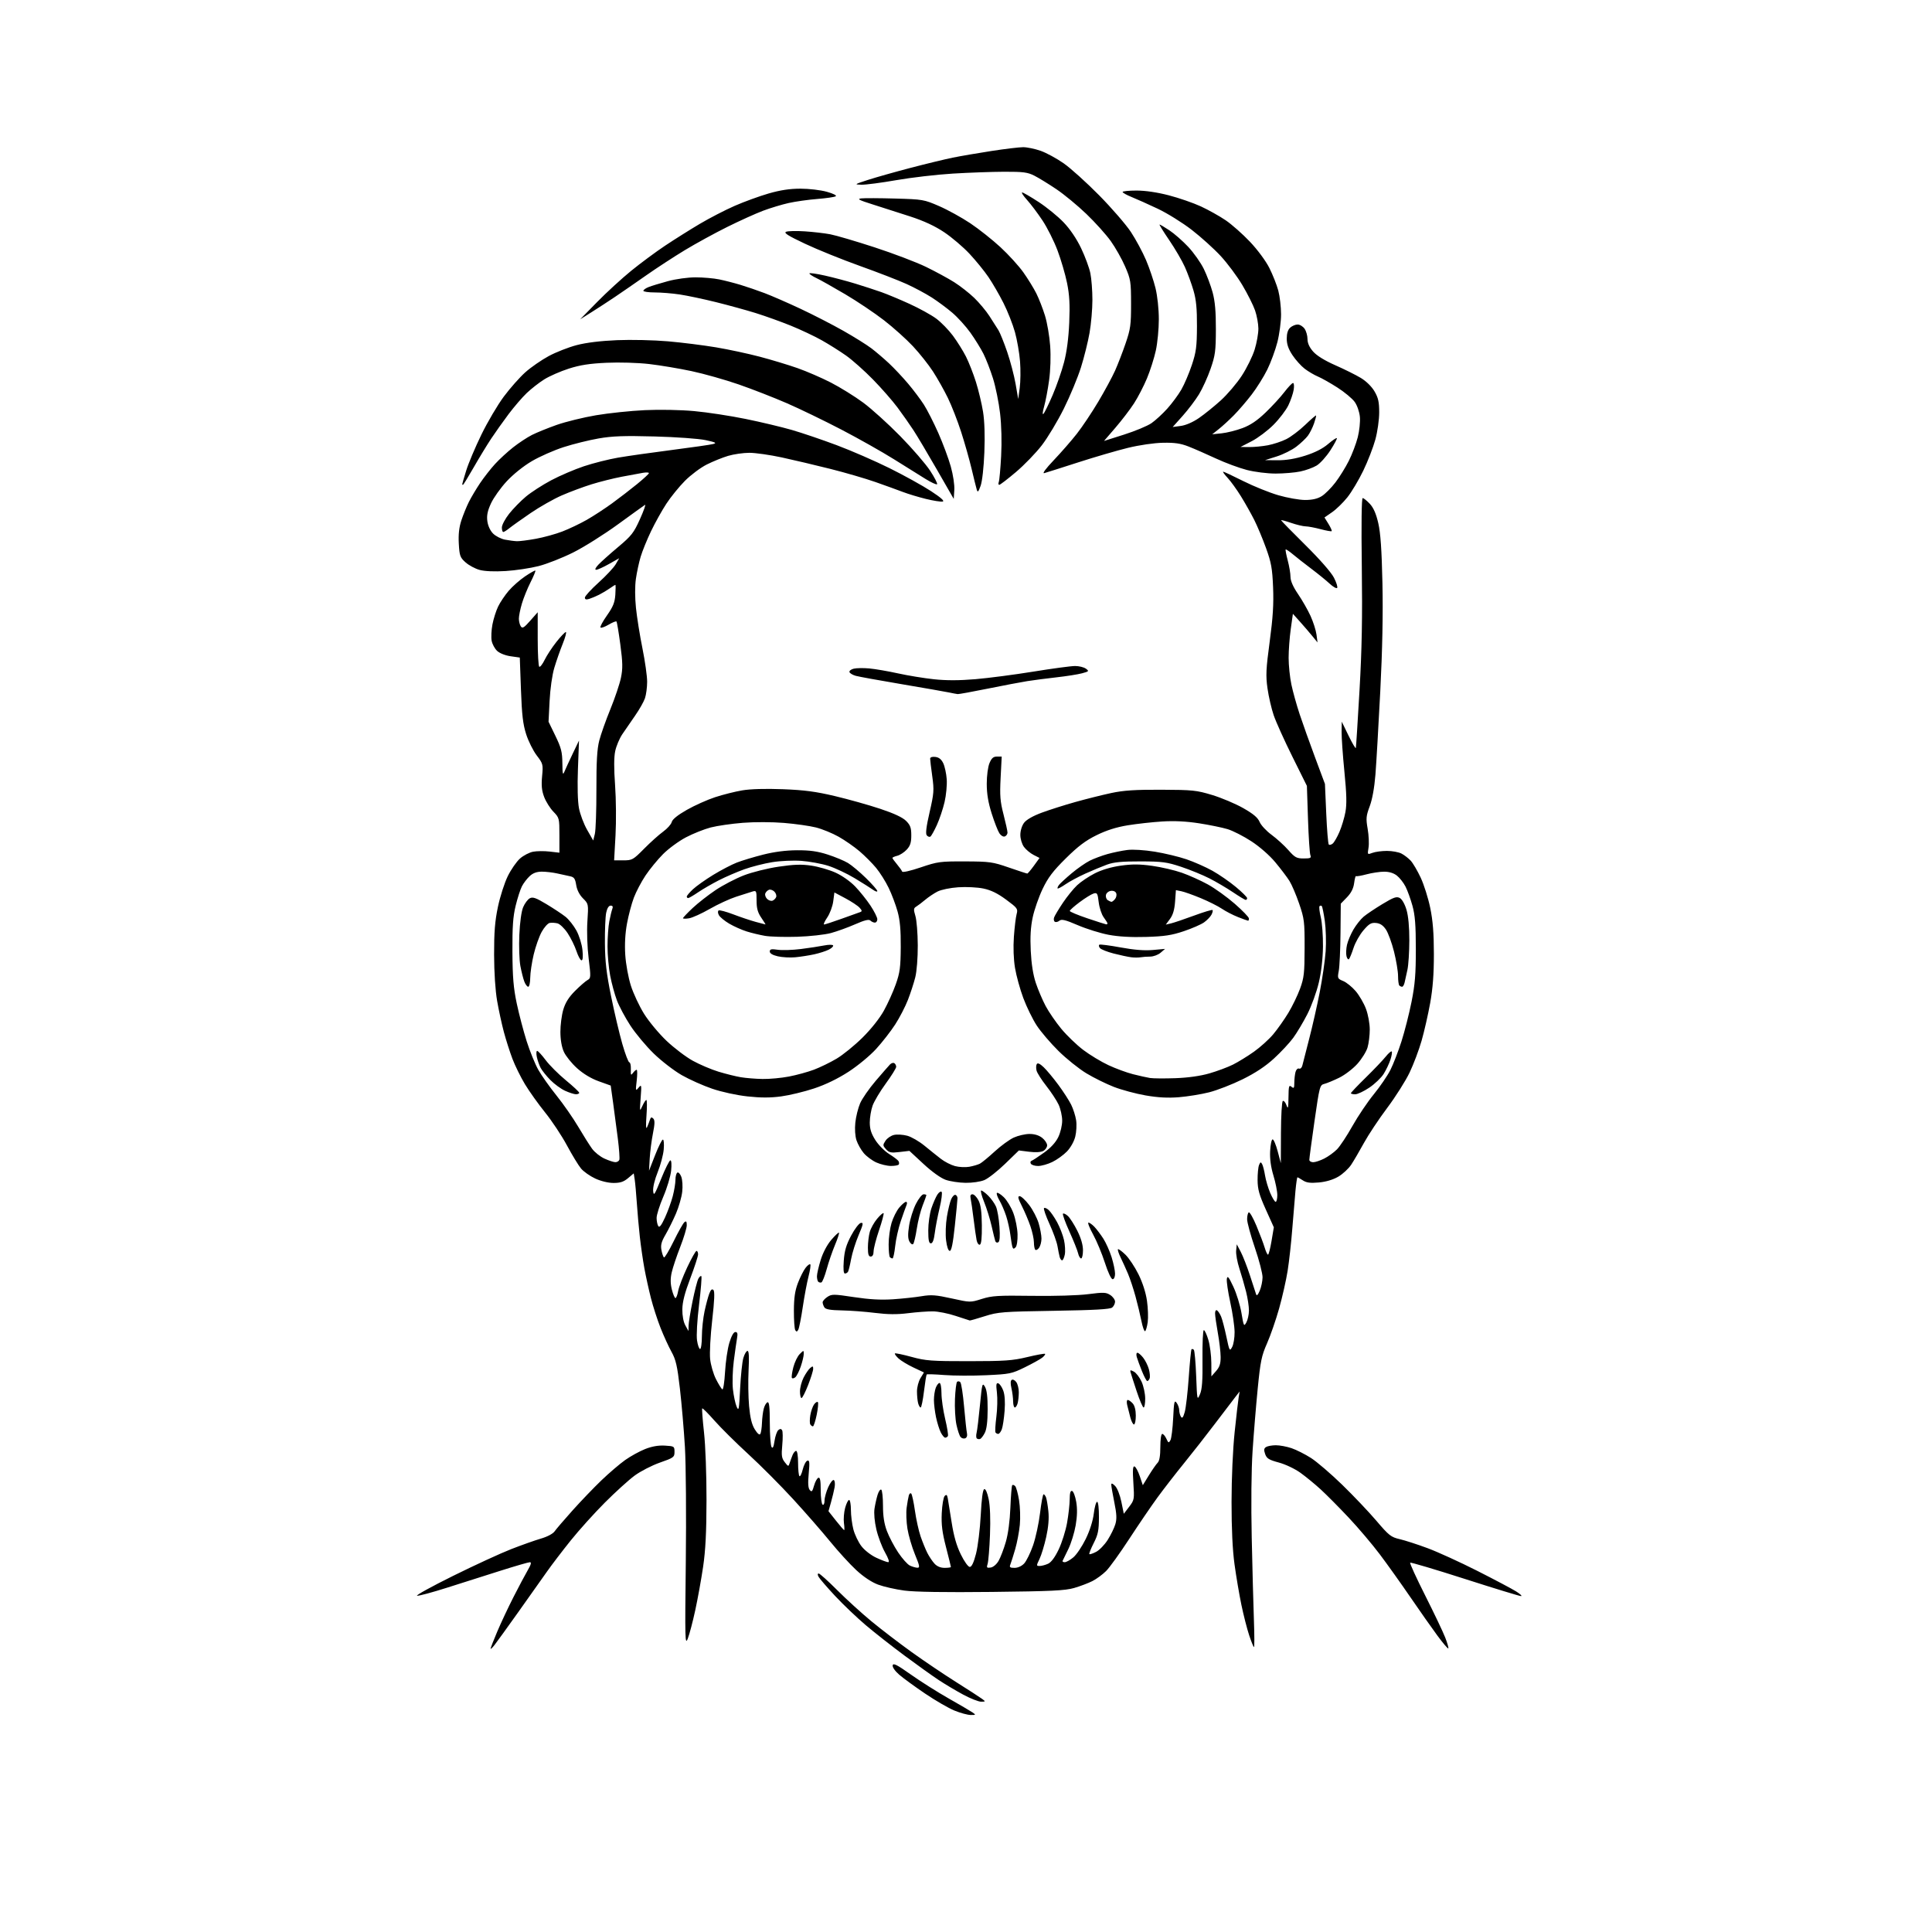 <svg version="1.1" xmlns="http://www.w3.org/2000/svg" xmlns:xlink="http://www.w3.org/1999/xlink" width="1024" height="1024" viewBox="0 0 1024 1024"><path stroke="none" fill="black" fill-rule="evenodd" d="M514.473,908.976C512.838,908.963 508.951,907.904 505.836,906.623C502.72,905.341 495.745,901.3 490.336,897.642C484.926,893.984 478.765,889.491 476.645,887.658C474.369,885.69 472.936,883.639 473.145,882.65C473.426,881.326 475.437,882.348 482.772,887.543C487.872,891.155 496.872,896.845 502.772,900.188C508.672,903.531 514.388,906.881 515.473,907.633C517.335,908.924 517.28,908.999 514.473,908.976zM520.0,901.929C518.625,901.939 514.35,900.25 510.5,898.175C506.65,896.1 500.8,892.617 497.5,890.434C494.2,888.251 486.1,882.462 479.5,877.57C472.9,872.678 463.613,865.385 458.861,861.364C454.11,857.343 446.757,850.329 442.521,845.777C438.285,841.224 434.395,836.712 433.875,835.75C433.261,834.614 433.284,834.0 433.941,834.0C434.497,834.0 438.9,837.958 443.726,842.796C448.552,847.633 456.742,855.089 461.928,859.364C467.113,863.638 476.695,870.971 483.221,875.659C489.747,880.347 500.355,887.5 506.793,891.555C513.232,895.61 519.4,899.599 520.5,900.419C522.455,901.877 522.444,901.911 520.0,901.929zM262.018,872.0C260.933,873.375 260.034,874.202 260.022,873.839C260.01,873.475 261.586,869.425 263.526,864.839C265.465,860.252 269.343,852.0 272.144,846.5C274.945,841.0 278.352,834.587 279.714,832.25C281.458,829.257 281.792,828.003 280.845,828.009C280.105,828.014 273.2,830.01 265.5,832.445C257.8,834.88 245.002,838.943 237.061,841.473C229.119,844.003 221.919,845.938 221.061,845.772C220.202,845.606 228.796,840.868 240.158,835.243C251.519,829.619 265.377,823.239 270.953,821.066C276.528,818.894 283.644,816.373 286.765,815.466C290.075,814.504 293.068,812.917 293.945,811.658C294.773,810.471 299.047,805.484 303.443,800.576C307.839,795.668 314.733,788.486 318.763,784.616C322.794,780.747 328.454,775.905 331.341,773.856C334.229,771.808 339.003,769.181 341.951,768.019C345.549,766.601 348.987,766.004 352.406,766.203C357.333,766.49 357.5,766.598 357.5,769.5C357.5,772.341 357.091,772.643 349.767,775.206C345.515,776.694 339.478,779.8 336.352,782.109C333.227,784.418 326.131,790.853 320.585,796.409C315.038,801.965 306.89,811.008 302.478,816.505C298.067,822.002 292.404,829.425 289.896,833.0C287.387,836.575 280.532,846.25 274.663,854.5C268.794,862.75 263.104,870.625 262.018,872.0zM767.63,873.703C767.386,873.947 764.76,870.851 761.793,866.823C758.826,862.795 752.395,853.65 747.502,846.5C742.608,839.35 735.331,829.151 731.33,823.835C727.329,818.519 719.88,809.735 714.778,804.315C709.675,798.896 703.025,792.193 700.0,789.42C696.975,786.647 692.144,782.685 689.265,780.615C686.31,778.49 681.31,776.117 677.786,775.166C672.542,773.751 671.384,773.033 670.557,770.682C669.795,768.516 669.904,767.673 671.036,766.956C671.841,766.447 674.172,766.024 676.215,766.015C678.258,766.007 682.012,766.707 684.556,767.57C687.1,768.434 691.728,770.767 694.841,772.755C697.953,774.742 705.392,781.123 711.371,786.934C717.351,792.745 725.519,801.35 729.525,806.056C736.167,813.86 737.253,814.715 741.894,815.786C744.693,816.432 751.374,818.597 756.741,820.597C762.109,822.598 773.925,827.993 783.0,832.588C792.075,837.182 801.3,842.065 803.5,843.439C805.7,844.813 806.908,845.952 806.185,845.969C805.461,845.986 792.06,841.889 776.403,836.865C760.747,831.84 747.7,827.966 747.411,828.256C747.121,828.546 750.707,836.369 755.381,845.641C760.054,854.914 764.822,864.921 765.976,867.88C767.129,870.839 767.874,873.459 767.63,873.703zM664.645,873.0C664.38,873.0 663.231,870.188 662.092,866.75C660.953,863.312 659.096,856.053 657.966,850.618C656.836,845.183 655.194,835.508 654.319,829.118C653.265,821.426 652.734,810.234 652.747,796.0C652.758,783.31 653.433,768.148 654.393,759.0C655.287,750.475 656.251,742.15 656.533,740.5L657.046,737.5L654.773,740.415C653.523,742.018 648.675,748.379 644.0,754.552C639.325,760.724 631.9,770.203 627.5,775.617C623.1,781.03 616.8,789.156 613.5,793.674C610.2,798.192 603.472,808.065 598.548,815.613C593.624,823.161 588.1,830.833 586.271,832.662C584.443,834.49 581.173,836.892 579.004,837.998C576.835,839.104 572.46,840.759 569.28,841.674C564.479,843.057 557.093,843.409 525.673,843.753C500.811,844.025 484.926,843.779 479.327,843.034C474.641,842.41 468.36,840.984 465.369,839.865C461.921,838.575 457.692,835.757 453.813,832.167C450.449,829.051 444.215,822.227 439.96,817.001C435.706,811.776 426.887,801.678 420.363,794.563C413.838,787.447 403.145,776.713 396.6,770.709C390.055,764.706 381.98,756.702 378.655,752.925C375.331,749.147 372.423,746.243 372.194,746.472C371.965,746.701 372.39,752.426 373.139,759.194C373.915,766.212 374.484,781.598 374.463,795.0C374.436,812.152 373.947,821.741 372.653,830.5C371.678,837.1 369.806,847.45 368.493,853.5C367.181,859.55 365.4,866.3 364.536,868.5C363.084,872.199 363.005,869.152 363.488,828.0C363.775,803.466 363.568,776.097 363.025,767.0C362.484,757.925 361.287,743.975 360.366,736.0C358.972,723.927 358.227,720.663 355.914,716.5C354.387,713.75 351.775,708.047 350.11,703.827C348.444,699.607 346.155,692.522 345.021,688.082C343.887,683.643 342.32,676.52 341.537,672.255C340.754,667.99 339.666,660.45 339.118,655.5C338.569,650.55 337.851,642.45 337.522,637.5C337.192,632.55 336.691,627.018 336.408,625.206L335.893,621.912L332.87,624.456C330.569,626.392 328.73,626.998 325.173,626.99C322.386,626.984 318.466,626.033 315.459,624.633C312.687,623.342 309.312,620.961 307.959,619.343C306.607,617.724 303.25,612.213 300.5,607.097C297.75,601.98 292.544,594.127 288.932,589.647C285.319,585.166 280.502,578.411 278.226,574.636C275.95,570.86 272.96,564.785 271.581,561.136C270.203,557.486 268.171,551.125 267.066,547.0C265.962,542.875 264.351,535.45 263.488,530.5C262.535,525.028 261.905,515.424 261.883,506.0C261.855,494.076 262.323,488.227 263.912,480.646C265.048,475.227 267.4,467.901 269.14,464.366C270.88,460.832 273.801,456.626 275.631,455.019C277.46,453.413 280.581,451.794 282.565,451.422C284.549,451.05 288.497,451.015 291.336,451.345L296.5,451.946L296.5,442.723C296.5,433.715 296.426,433.424 293.322,430.221C291.573,428.417 289.372,424.922 288.429,422.452C287.138,419.074 286.865,416.351 287.323,411.445C287.911,405.148 287.815,404.775 284.494,400.424C282.603,397.946 280.083,392.9 278.894,389.21C277.183,383.898 276.604,378.959 276.116,365.51L275.5,348.52L270.635,347.826C267.802,347.423 264.814,346.235 263.481,344.982C262.221,343.799 260.918,341.379 260.585,339.604C260.253,337.829 260.441,333.946 261.005,330.974C261.569,328.002 262.925,323.72 264.02,321.459C265.114,319.199 267.641,315.443 269.635,313.113C271.629,310.784 275.54,307.343 278.325,305.467C281.111,303.591 283.556,302.223 283.76,302.427C283.964,302.631 282.802,305.431 281.178,308.649C279.554,311.867 277.499,316.944 276.612,319.932C275.726,322.919 275.007,326.519 275.015,327.932C275.024,329.344 275.488,331.175 276.047,332.0C276.888,333.241 277.747,332.724 281.029,329.0L284.995,324.5L284.997,338.691C284.999,346.496 285.371,353.111 285.825,353.392C286.278,353.672 287.569,352.011 288.694,349.701C289.818,347.39 292.607,343.138 294.892,340.25C297.177,337.363 299.434,335 299.907,335C300.38,335.0 299.631,337.812 298.242,341.25C296.853,344.688 294.847,350.425 293.784,354.0C292.663,357.767 291.618,365.131 291.296,371.516L290.742,382.531L294.371,390.012C297.444,396.347 298.01,398.566 298.068,404.497C298.123,410.266 298.315,411.059 299.156,409.0C299.717,407.625 301.686,403.35 303.531,399.5L306.885,392.5L306.321,407.5C305.973,416.748 306.181,424.744 306.863,428.352C307.472,431.57 309.421,436.741 311.196,439.842L314.422,445.481L315.284,441.99C315.758,440.071 316.128,429.505 316.107,418.51C316.079,403.6 316.464,396.993 317.62,392.51C318.473,389.205 321.13,381.706 323.526,375.848C325.921,369.989 328.434,362.519 329.11,359.248C330.124,354.336 330.068,351.262 328.786,341.6C327.932,335.165 327.013,329.68 326.743,329.41C326.473,329.14 324.601,329.893 322.583,331.083C320.566,332.274 318.626,332.959 318.273,332.606C317.92,332.253 319.465,329.365 321.705,326.188C324.948,321.589 325.853,319.349 326.14,315.205C326.338,312.341 326.344,309.999 326.154,309.999C325.964,310 324.614,310.84 323.154,311.866C321.694,312.892 319.15,314.41 317.5,315.239C315.85,316.068 313.488,317.059 312.25,317.441C310.658,317.932 310,317.726 310.0,316.736C310,315.967 313.263,312.392 317.25,308.792C321.238,305.192 325.329,300.814 326.342,299.063L328.185,295.879L322.762,298.939C319.779,300.623 316.734,302 315.995,302C315.145,302.0 315.542,301.036 317.076,299.376C318.409,297.932 323.106,293.724 327.514,290.023C334.713,283.979 335.901,282.464 339.201,275.127C341.221,270.635 342.418,267.242 341.859,267.587C341.301,267.932 334.843,272.583 327.507,277.923C320.172,283.262 309.519,289.96 303.835,292.806C298.151,295.652 289.9,298.903 285.5,300.031C281.1,301.158 273.225,302.341 268.0,302.659C262.038,303.023 256.903,302.803 254.211,302.07C251.852,301.428 248.494,299.627 246.75,298.068C243.863,295.488 243.543,294.604 243.181,288.201C242.904,283.288 243.31,279.559 244.53,275.834C245.491,272.9 247.292,268.475 248.533,266.0C249.774,263.525 252.449,259.037 254.477,256.026C256.506,253.016 260.041,248.498 262.333,245.987C264.625,243.476 268.948,239.491 271.941,237.131C274.933,234.771 279.433,231.802 281.941,230.534C284.448,229.265 290.361,226.865 295.079,225.202C299.798,223.538 309.161,221.242 315.886,220.1C322.612,218.958 334.276,217.736 341.807,217.385C349.782,217.014 360.72,217.227 368.0,217.896C374.875,218.528 387.133,220.4 395.241,222.057C403.348,223.713 414.373,226.34 419.741,227.894C425.108,229.448 435.8,233.08 443.5,235.966C451.2,238.852 463.8,244.337 471.5,248.154C479.2,251.972 489.071,257.436 493.437,260.296C498.801,263.812 500.801,265.607 499.608,265.837C498.637,266.024 494.648,265.394 490.743,264.437C486.838,263.48 481.361,261.826 478.571,260.762C475.782,259.698 469.225,257.324 464.0,255.487C458.775,253.65 448.031,250.519 440.124,248.529C432.217,246.539 420.637,243.806 414.391,242.455C408.145,241.105 400.408,240 397.198,240C393.989,240 388.919,240.726 385.932,241.612C382.944,242.499 377.827,244.574 374.559,246.223C371.292,247.872 366.1,251.759 363.021,254.861C359.943,257.962 355.51,263.425 353.171,267.0C350.832,270.575 347.176,277.138 345.047,281.584C342.918,286.03 340.448,292.105 339.558,295.084C338.668,298.063 337.533,303.34 337.037,306.81C336.489,310.635 336.505,316.709 337.077,322.232C337.595,327.243 339.14,336.879 340.51,343.643C341.879,350.408 343,358.364 343,361.322C343,364.281 342.477,368.231 341.838,370.101C341.199,371.97 338.836,376.13 336.588,379.343C334.34,382.557 331.29,386.992 329.81,389.199C328.331,391.406 326.654,395.388 326.083,398.049C325.382,401.316 325.358,407.205 326.008,416.193C326.537,423.512 326.64,435.462 326.235,442.75L325.499,456L330.397,456.0C335.071,456 335.572,455.719 341.397,449.832C344.754,446.439 349.3,442.361 351.5,440.769C353.7,439.177 355.74,436.89 356.034,435.687C356.38,434.269 359.188,432.007 364.017,429.255C368.114,426.92 374.848,423.899 378.983,422.543C383.117,421.186 389.61,419.551 393.411,418.908C397.756,418.173 405.738,417.946 414.911,418.298C426.296,418.734 432.355,419.533 442.5,421.936C449.65,423.63 460.445,426.66 466.489,428.67C473.845,431.116 478.391,433.238 480.239,435.086C482.507,437.353 483.0,438.727 483.0,442.777C483.0,446.604 482.459,448.291 480.585,450.314C479.257,451.747 477.007,453.211 475.585,453.568C474.163,453.925 473.0,454.441 473.0,454.714C473,454.988 474.082,456.497 475.404,458.069C476.727,459.64 477.964,461.382 478.154,461.94C478.357,462.534 482.435,461.621 488.0,459.735C496.96,456.698 498.296,456.518 511.5,456.566C524.579,456.614 526.106,456.827 534.721,459.809C539.793,461.564 544.177,463 544.465,463C544.752,463.0 546.335,461.14 547.981,458.867L550.975,454.735L547.808,453.117C546.067,452.228 543.778,450.32 542.721,448.878C541.633,447.392 540.8,444.627 540.8,442.5C540.8,440.333 541.627,437.636 542.756,436.122C543.995,434.462 547.426,432.492 552.106,430.752C556.173,429.241 564.225,426.683 570.0,425.068C575.775,423.453 584.325,421.315 589.0,420.316C595.53,418.921 601.673,418.517 615.5,418.574C632.114,418.642 634.193,418.858 642.5,421.375C647.45,422.875 654.829,425.992 658.899,428.301C664.289,431.36 666.655,433.353 667.617,435.641C668.342,437.369 671.188,440.436 673.94,442.456C676.692,444.476 680.7,448.125 682.848,450.564C686.31,454.498 687.231,455.0 690.983,455.0C694.608,455.0 695.115,454.749 694.527,453.25C694.149,452.288 693.579,443.634 693.261,434.019L692.682,416.538L684.979,401.019C680.741,392.484 676.294,382.631 675.095,379.124C673.896,375.617 672.414,369.203 671.802,364.871C670.84,358.074 671,354.667 672.968,340.022C674.687,327.229 675.128,320.151 674.761,311.275C674.345,301.254 673.789,298.16 671.022,290.5C669.234,285.55 666.413,278.806 664.752,275.514C663.092,272.222 659.92,266.597 657.703,263.014C655.487,259.431 652.309,255.037 650.641,253.25C648.973,251.463 647.929,250 648.322,250C648.715,250 653.518,252.249 658.996,254.998C664.474,257.747 672.841,261.122 677.59,262.498C682.338,263.874 688.708,265 691.744,265C695.53,265.0 698.287,264.368 700.52,262.988C702.311,261.881 705.577,258.619 707.778,255.738C709.979,252.857 713.192,247.676 714.917,244.225C716.643,240.773 718.766,235.172 719.635,231.778C720.505,228.383 721.014,223.502 720.767,220.931C720.512,218.272 719.329,214.866 718.025,213.035C716.764,211.264 712.656,207.844 708.897,205.434C705.137,203.024 700.473,200.389 698.531,199.577C696.589,198.766 693.44,196.912 691.532,195.457C689.624,194.001 686.699,190.751 685.032,188.234C682.871,184.973 682.0,182.457 682.0,179.484C682.0,176.71 682.614,174.755 683.829,173.655C684.835,172.745 686.609,172 687.772,172.0C688.935,172 690.587,173 691.443,174.223C692.299,175.445 693,177.904 693.0,179.688C693.0,181.861 693.984,184.051 695.984,186.329C697.894,188.505 702.12,191.114 707.734,193.584C712.555,195.705 718.643,198.733 721.263,200.314C724.122,202.039 727.02,204.884 728.513,207.431C730.515,210.848 731,213.027 731.0,218.608C731.0,222.496 730.1,228.825 728.951,233.02C727.824,237.134 724.942,244.55 722.548,249.5C720.154,254.45 716.374,260.785 714.149,263.578C711.924,266.371 708.281,269.919 706.054,271.463L702.003,274.27L704.116,277.687C705.278,279.567 706.043,281.29 705.818,281.516C705.592,281.742 702.953,281.273 699.953,280.475C696.954,279.677 693.375,279.004 692.0,278.979C690.625,278.955 687.138,278.119 684.25,277.121C681.362,276.123 679.0,275.498 679.0,275.731C679.0,275.964 684.764,281.857 691.809,288.827C699.489,296.425 705.584,303.381 707.029,306.197C708.355,308.78 709.109,311.224 708.705,311.628C708.301,312.033 706.514,311.005 704.735,309.346C702.956,307.686 698.575,304.124 695.0,301.429C691.425,298.735 686.99,295.258 685.145,293.703C683.3,292.149 681.629,291.038 681.432,291.235C681.235,291.432 681.727,294.047 682.525,297.047C683.323,300.046 683.982,303.968 683.988,305.761C683.996,307.908 685.364,311.021 687.989,314.867C690.183,318.081 693.155,323.281 694.593,326.423C696.032,329.565 697.458,334.017 697.762,336.318L698.316,340.5L695.453,337.0C693.878,335.075 690.94,331.66 688.924,329.412L685.258,325.324L684.128,333.412C683.506,337.86 682.998,344.733 682.999,348.685C682.999,352.636 683.657,358.993 684.46,362.811C685.263,366.629 687.246,373.746 688.866,378.626C690.487,383.507 694.161,393.8 697.031,401.5L702.25,415.5L702.934,431.225C703.31,439.874 703.918,447.251 704.285,447.618C704.651,447.985 705.588,447.757 706.366,447.111C707.144,446.465 708.747,443.69 709.929,440.943C711.11,438.197 712.539,433.45 713.104,430.396C713.872,426.243 713.736,420.854 712.565,409.043C711.704,400.354 711.036,390.827 711.08,387.873L711.159,382.5L714.77,389.928C716.756,394.014 718.491,396.939 718.625,396.428C718.758,395.918 719.632,382.225 720.565,366.0C721.828,344.057 722.14,327.214 721.782,300.25C721.483,277.721 721.659,264.0 722.249,264C722.771,264 724.47,265.362 726.025,267.026C727.988,269.128 729.36,272.26 730.516,277.276C731.716,282.482 732.331,291.345 732.718,309.0C733.078,325.434 732.699,344.365 731.568,366.5C730.641,384.65 729.49,404.461 729.011,410.524C728.463,417.474 727.342,423.685 725.978,427.33C724.054,432.472 723.933,433.798 724.889,439.306C725.48,442.713 725.686,447.199 725.347,449.277C724.732,453.04 724.739,453.05 727.43,452.027C728.915,451.462 732.373,451 735.115,451C737.856,451.0 741.314,451.632 742.8,452.405C744.285,453.178 746.484,454.865 747.687,456.155C748.89,457.445 751.282,461.51 753.003,465.188C754.723,468.867 756.995,476.067 758.052,481.188C759.445,487.939 759.977,494.646 759.987,505.575C759.996,516.278 759.426,523.838 758.021,531.641C756.932,537.686 754.892,546.652 753.487,551.566C752.082,556.48 749.209,564.1 747.104,568.5C744.998,572.9 739.661,581.324 735.244,587.221C730.827,593.117 725.294,601.442 722.949,605.721C720.604,609.999 717.554,615.214 716.171,617.308C714.788,619.403 711.709,622.258 709.329,623.653C706.574,625.268 702.832,626.386 699.032,626.731C694.497,627.142 692.465,626.879 690.567,625.636C689.194,624.736 687.894,624.0 687.679,624.0C687.463,624.0 686.983,627.263 686.61,631.25C686.238,635.237 685.478,644.35 684.921,651.5C684.363,658.65 683.267,668.55 682.484,673.5C681.701,678.45 679.669,687.45 677.968,693.5C676.267,699.55 673.383,707.875 671.559,712.0C668.644,718.594 668.046,721.494 666.613,736.0C665.717,745.075 664.494,759.925 663.895,769.0C663.235,779.001 663.056,797.12 663.44,815.0C663.789,831.225 664.311,850.913 664.6,858.75C664.89,866.587 664.909,873.0 664.645,873.0zM486.193,830.932C487.661,830.991 487.493,830.046 484.939,823.851C483.317,819.92 481.525,813.784 480.955,810.216C480.385,806.648 480.199,801.652 480.543,799.114C480.887,796.576 481.4,793.667 481.683,792.649C481.967,791.631 482.551,791.181 482.982,791.649C483.413,792.117 484.293,796.214 484.938,800.754C485.583,805.294 486.936,811.408 487.945,814.341C488.955,817.275 490.557,821.21 491.507,823.087C492.457,824.964 494.16,827.513 495.291,828.75C496.635,830.22 498.502,831.0 500.674,831.0C502.503,831.0 504.0,830.793 504.0,830.54C504.0,830.287 502.829,825.533 501.397,819.976C499.38,812.146 498.875,808.095 499.152,801.98C499.35,797.64 500.046,793.554 500.7,792.9C501.619,791.981 501.99,792.255 502.331,794.105C502.574,795.422 503.5,801.166 504.388,806.868C505.516,814.113 506.981,819.234 509.251,823.868C511.105,827.653 513.144,830.5 514.0,830.5C515.018,830.5 516.081,828.251 517.309,823.5C518.304,819.65 519.429,810.461 519.809,803.081C520.262,794.287 520.902,789.528 521.668,789.275C522.386,789.037 523.294,791.098 524.028,794.634C524.78,798.255 525.034,805.208 524.715,813.44C524.436,820.623 523.874,827.552 523.465,828.838C522.815,830.881 523.016,831.133 525.06,830.838C526.414,830.642 528.178,829.161 529.249,827.322C530.267,825.574 531.993,821.074 533.084,817.322C534.331,813.036 535.237,806.261 535.521,799.096C535.77,792.824 536.212,787.454 536.504,787.163C536.795,786.872 537.488,787.088 538.045,787.645C538.601,788.201 539.531,791.546 540.111,795.078C540.692,798.61 540.88,804.513 540.528,808.196C540.177,811.88 539.061,817.73 538.049,821.196C537.037,824.663 535.889,828.288 535.497,829.25C534.916,830.681 535.321,831.0 537.719,831.0C539.489,831.0 541.511,830.085 542.819,828.692C544.012,827.423 546.13,823.114 547.526,819.117C548.923,815.12 550.6,807.384 551.252,801.925C551.905,796.466 552.742,792.0 553.113,792.0C553.483,792.0 554.074,792.75 554.426,793.667C554.778,794.584 555.334,797.901 555.662,801.039C556.057,804.815 555.67,809.405 554.517,814.621C553.56,818.955 551.968,824.188 550.979,826.25C549.237,829.884 549.239,830.0 551.044,830.0C552.068,830.0 554.067,829.471 555.486,828.825C557.169,828.058 559.131,825.415 561.134,821.218C562.822,817.681 564.817,811.348 565.567,807.144C566.317,802.94 566.946,797.325 566.965,794.667C566.99,791.259 567.369,789.955 568.25,790.245C568.938,790.471 569.915,793.067 570.422,796.014C571.05,799.665 570.958,803.622 570.133,808.431C569.467,812.313 567.724,817.967 566.259,820.995C564.794,824.023 563.424,826.837 563.215,827.25C563.005,827.663 563.511,828.0 564.34,828.0C565.169,828.0 567.223,826.842 568.905,825.427C570.587,824.011 573.54,819.624 575.467,815.677C577.631,811.242 579.262,806.099 579.735,802.216C580.156,798.76 580.95,795.955 581.5,795.984C582.085,796.014 582.483,799.452 582.459,804.268C582.424,811.21 581.989,813.344 579.681,817.888C578.175,820.852 577.139,823.473 577.379,823.712C577.618,823.952 579.232,823.414 580.964,822.519C582.697,821.623 585.454,818.777 587.092,816.195C588.729,813.613 590.557,809.873 591.152,807.885C591.992,805.082 591.872,802.476 590.618,796.285C589.728,791.894 589.0,787.683 589.0,786.928C589.0,785.979 589.624,786.179 591.022,787.578C592.178,788.733 593.6,792.328 594.343,795.968L595.642,802.336L598.467,798.633C601.214,795.031 601.275,794.682 600.707,785.902C600.27,779.161 600.423,776.97 601.311,777.253C601.965,777.461 603.223,779.782 604.107,782.409L605.714,787.187L608.947,781.932C610.725,779.041 612.815,776.042 613.59,775.267C614.532,774.325 615.0,771.557 615.0,766.929C615.0,762.879 615.424,760.0 616.021,760.0C616.583,760.0 617.566,761.147 618.204,762.549C619.25,764.844 619.463,764.924 620.345,763.349C620.883,762.387 621.54,757.115 621.804,751.633C622.223,742.925 622.455,741.902 623.642,743.525C624.389,744.546 625.007,746.309 625.015,747.441C625.024,748.574 625.433,750.135 625.924,750.911C626.585,751.956 627.108,751.306 627.936,748.411C628.552,746.26 629.508,737.998 630.06,730.051C630.612,722.104 631.275,715.392 631.532,715.134C631.79,714.877 632.336,715.003 632.747,715.413C633.157,715.824 633.72,722.086 633.997,729.33C634.486,742.127 634.543,742.401 636.0,739.0C637.142,736.334 637.462,731.864 637.342,720.25C637.255,711.862 637.575,705.0 638.053,705.0C638.531,705.0 639.615,707.332 640.461,710.182C641.308,713.031 642.014,718.544 642.032,722.432L642.063,729.5L644.532,726.694C646.424,724.543 646.992,722.793 646.965,719.194C646.946,716.612 646.28,710.9 645.485,706.5C644.69,702.1 644.03,697.461 644.02,696.191C644.008,694.813 644.428,694.147 645.062,694.538C645.646,694.899 646.62,696.388 647.227,697.847C647.834,699.306 649.086,704.09 650.009,708.477C651.611,716.091 651.749,716.341 653.051,713.977C653.801,712.615 654.39,709.025 654.36,706.0C654.329,702.975 653.302,695.911 652.076,690.302C650.85,684.694 650.029,679.069 650.251,677.802C650.577,675.949 651.251,676.768 653.709,682.0C655.388,685.575 657.319,691.842 658.001,695.927C659.171,702.939 659.315,703.218 660.585,700.927C661.324,699.592 661.945,696.765 661.965,694.644C661.984,692.524 661.303,688.024 660.452,684.644C659.601,681.265 657.996,675.708 656.885,672.295C655.775,668.882 655.012,664.607 655.189,662.795L655.512,659.5L657.619,663.5C658.778,665.7 660.976,671.325 662.502,676.0C664.029,680.675 665.494,685.175 665.759,686.0C666.078,686.994 666.728,686.352 667.685,684.098C668.479,682.227 669.152,679.052 669.18,677.042C669.208,675.032 667.379,667.965 665.115,661.337C662.852,654.71 661.0,647.899 661.0,646.203C661.0,644.506 661.394,642.875 661.874,642.578C662.355,642.28 664.199,645.516 665.971,649.769C667.743,654.021 669.693,659.188 670.303,661.25C670.914,663.312 671.707,665.0 672.065,665.0C672.424,665.0 673.266,661.737 673.937,657.75L675.157,650.5L670.877,641.0C667.414,633.313 666.588,630.355 666.548,625.5C666.522,622.2 666.868,618.6 667.317,617.5C668.001,615.828 668.269,615.746 668.955,617.0C669.406,617.825 670.098,620.525 670.494,623.0C670.89,625.475 672.121,629.638 673.23,632.25C674.339,634.862 675.641,637.0 676.123,637.0C676.605,637.0 677.0,635.382 677.0,633.405C677.0,631.428 676.077,626.771 674.948,623.056C673.58,618.549 672.997,614.251 673.198,610.141C673.364,606.752 673.95,603.938 674.5,603.888C675.05,603.837 676.257,606.654 677.183,610.148L678.866,616.5L678.933,600.309C678.97,591.404 679.412,583.864 679.915,583.553C680.418,583.242 681.282,584.228 681.836,585.744C682.688,588.079 682.854,587.45 682.921,581.628C682.99,575.637 683.192,574.915 684.5,576.0C685.783,577.064 686.002,576.756 686.014,573.872C686.021,572.018 686.305,569.462 686.645,568.193C686.995,566.887 687.812,566.098 688.528,566.373C689.244,566.647 690.01,565.911 690.29,564.679C690.563,563.481 692.17,557.199 693.862,550.721C695.555,544.242 698.086,533.06 699.488,525.872C700.889,518.685 702.302,508.91 702.627,504.152C702.953,499.393 702.75,492.193 702.178,488.152C701.605,484.11 700.881,480.548 700.568,480.235C700.256,479.922 699.724,479.942 699.387,480.279C699.05,480.616 699.349,483.279 700.05,486.196C700.752,489.113 701.269,496.099 701.2,501.721C701.12,508.169 700.3,515.234 698.979,520.861C697.827,525.767 695.098,533.274 692.914,537.545C690.73,541.815 687.353,547.475 685.41,550.122C683.467,552.77 678.88,557.682 675.217,561.039C670.69,565.186 665.343,568.725 658.528,572.084C653.013,574.802 645.042,577.895 640.814,578.956C636.587,580.017 629.387,581.184 624.814,581.55C618.967,582.017 613.729,581.732 607.161,580.592C602.025,579.699 594.471,577.668 590.375,576.078C586.279,574.487 579.711,571.242 575.779,568.866C571.846,566.49 565.198,561.161 561.005,557.023C556.812,552.885 551.618,546.8 549.463,543.5C547.309,540.2 544.12,533.675 542.378,529.0C540.635,524.325 538.654,517.13 537.974,513.01C537.21,508.379 536.983,502.082 537.38,496.51C537.733,491.555 538.385,486.157 538.829,484.515C539.593,481.69 539.293,481.276 533.261,476.824C528.727,473.477 525.243,471.777 521.193,470.935C518.036,470.278 512.117,469.983 507.904,470.271C503.626,470.563 498.82,471.552 496.904,472.534C495.032,473.493 492.107,475.452 490.404,476.889C488.702,478.325 486.56,479.95 485.645,480.5C484.198,481.37 484.138,482.02 485.184,485.5C485.846,487.7 486.411,494.675 486.439,501.0C486.469,507.628 485.907,514.83 485.112,518.0C484.354,521.025 482.594,526.425 481.202,530.0C479.81,533.575 476.78,539.425 474.469,543.0C472.158,546.575 467.62,552.399 464.384,555.943C461.078,559.563 454.644,564.882 449.697,568.084C444.016,571.761 437.548,574.892 431.459,576.911C426.27,578.632 418.43,580.523 414.037,581.114C408.338,581.881 403.214,581.881 396.157,581.114C390.437,580.491 382.57,578.78 377.502,577.057C372.682,575.417 365.396,572.164 361.312,569.827C357.228,567.49 350.56,562.348 346.495,558.4C342.43,554.452 336.856,547.778 334.108,543.568C331.36,539.359 328.147,533.346 326.968,530.207C325.789,527.068 324.188,521.198 323.412,517.162C322.635,513.126 322.0,506.1 322,501.549C322,496.997 322.419,491.074 322.931,488.386C323.443,485.699 324.166,482.713 324.538,481.75C325.005,480.542 324.731,480 323.652,480.0C322.656,480.0 321.803,481.357 321.295,483.75C320.858,485.812 320.552,493.125 320.616,500.0C320.707,509.723 321.431,515.943 323.879,528.0C325.609,536.525 328.291,547.91 329.84,553.299C331.388,558.689 333.07,563.094 333.578,563.089C334.085,563.083 334.441,564.725 334.368,566.738C334.255,569.883 334.411,570.158 335.479,568.698C336.162,567.764 337.041,567 337.432,567.0C337.824,567.0 337.839,569.587 337.467,572.75C336.824,578.208 336.874,578.399 338.456,576.5C340.032,574.608 340.091,574.904 339.554,582.0C339.012,589.173 339.051,589.358 340.445,586.25C341.247,584.462 342.208,583.0 342.581,583.0C342.953,583.0 342.984,586.712 342.648,591.25C342.264,596.437 342.371,598.757 342.935,597.5C343.429,596.4 344.11,594.637 344.449,593.583C344.92,592.119 345.342,591.942 346.235,592.835C347.129,593.729 347.089,595.601 346.069,600.753C345.335,604.464 344.567,610.425 344.364,614.0L343.994,620.5L347.218,612.25C348.992,607.712 350.849,604.0 351.345,604.0C351.841,604.0 352.04,606.362 351.786,609.25C351.532,612.138 350.097,617.533 348.598,621.239C347.012,625.158 346.003,629.342 346.186,631.239C346.463,634.118 346.961,633.358 350.433,624.75C352.596,619.388 354.796,615.0 355.323,615.0C355.884,615.0 356.047,617.259 355.716,620.466C355.405,623.472 353.542,629.678 351.576,634.257C349.609,638.836 348.007,643.914 348.015,645.541C348.024,647.169 348.418,649.112 348.892,649.859C349.509,650.834 350.516,649.559 352.446,645.359C353.927,642.137 355.782,637.043 356.569,634.04C357.356,631.037 358.0,627.126 358.0,625.349C358.0,623.572 358.451,621.839 359.002,621.499C359.553,621.158 360.494,622.144 361.092,623.69C361.7,625.26 361.92,628.789 361.589,631.687C361.264,634.54 359.779,639.715 358.29,643.187C356.802,646.659 354.314,651.679 352.764,654.342C350.543,658.154 350.08,659.91 350.585,662.603C350.938,664.483 351.545,666.219 351.933,666.459C352.322,666.699 354.631,662.832 357.066,657.866C359.5,652.9 362.056,648.369 362.746,647.796C363.698,647.006 364.0,647.392 364.0,649.399C364,650.853 362.435,656.049 360.521,660.946C358.608,665.842 356.579,671.917 356.012,674.445C355.282,677.706 355.31,680.345 356.11,683.521C356.73,685.985 357.584,688.0 358.007,688.0C358.431,688.0 359.077,686.312 359.442,684.25C359.808,682.188 361.958,676.562 364.219,671.75C366.481,666.938 368.707,663.0 369.166,663.0C369.625,663.0 370.0,663.819 370.0,664.821C370.0,665.822 368.136,671.56 365.858,677.571C362.914,685.339 361.698,690.091 361.654,694.0C361.616,697.368 362.236,700.663 363.256,702.5L364.92,705.5L364.96,702.657C364.982,701.093 365.923,695.282 367.052,689.744C368.181,684.205 369.567,678.808 370.133,677.751C370.699,676.694 371.415,676.082 371.725,676.391C372.034,676.701 371.494,683.472 370.524,691.44C369.497,699.879 369.046,707.819 369.442,710.463C369.816,712.958 370.545,715.0 371.061,715.0C371.578,715.0 372.008,711.962 372.017,708.25C372.027,704.538 372.662,698.575 373.429,695.0C374.196,691.425 375.33,687.189 375.949,685.587C376.74,683.539 377.388,682.988 378.132,683.732C378.876,684.476 378.685,689.201 377.489,699.645C376.549,707.86 376.053,717.072 376.38,720.254C376.704,723.418 378.093,728.224 379.466,730.933C380.839,733.642 382.361,736.105 382.848,736.406C383.336,736.708 383.982,732.577 384.284,727.227C384.586,721.877 385.608,714.913 386.556,711.75C387.639,708.135 388.825,706.0 389.751,706.0C390.863,706.0 391.082,706.795 390.648,709.25C390.331,711.038 389.558,716.48 388.93,721.344C388.301,726.208 388.093,732.958 388.467,736.344C388.841,739.73 389.715,743.85 390.408,745.5C391.546,748.207 391.729,747.28 392.28,736.0C392.616,729.125 393.386,721.812 393.992,719.75C394.598,717.688 395.587,716.0 396.191,716.0C396.949,716.0 397.125,719.169 396.763,726.274C396.475,731.924 396.596,740.471 397.033,745.266C397.601,751.497 398.462,755.012 400.05,757.581C401.446,759.839 402.536,760.751 402.98,760.033C403.369,759.404 403.764,756.776 403.858,754.194C403.952,751.612 404.384,748.179 404.819,746.565C405.253,744.951 406.147,743.451 406.805,743.232C407.684,742.939 408.004,745.826 408.015,754.167C408.024,760.4 408.435,766.139 408.929,766.919C409.567,767.927 410.028,766.996 410.522,763.701C410.905,761.151 411.803,758.578 412.52,757.984C413.458,757.205 414.02,757.223 414.531,758.049C414.92,758.68 414.961,762.189 414.62,765.848C414.094,771.502 414.292,772.874 415.938,774.993C417.794,777.381 417.903,777.402 418.519,775.493C418.873,774.397 419.566,772.487 420.06,771.25C420.553,770.013 421.417,769.0 421.979,769.0C422.566,769.0 423.0,771.689 423.0,775.333C423.0,778.817 423.321,781.988 423.714,782.38C424.106,782.773 424.894,781.194 425.464,778.871C426.034,776.549 427.133,774.442 427.906,774.189C429.068,773.809 429.195,774.992 428.638,780.99C428.161,786.116 428.322,788.683 429.184,789.722C430.208,790.955 430.577,790.584 431.462,787.427C432.044,785.355 433.077,783.474 433.76,783.247C434.668,782.944 435.0,784.711 435.0,789.858C435.0,793.721 435.45,797.16 436.0,797.5C436.574,797.855 437.009,796.923 437.022,795.309C437.034,793.764 437.926,790.556 439.004,788.18C440.083,785.804 441.408,784.134 441.95,784.469C442.491,784.804 442.676,786.523 442.36,788.289C442.045,790.055 441.186,793.63 440.452,796.234L439.117,800.969L443.082,805.984C445.262,808.743 447.218,811.0 447.428,811.0C447.638,811.0 447.582,809.304 447.304,807.231C447.026,805.158 447.311,801.558 447.938,799.231C448.564,796.904 449.51,795.0 450.039,795.0C450.567,795.0 451.0,797.377 451.0,800.282C451.0,803.187 451.587,807.827 452.304,810.592C453.022,813.358 454.929,817.351 456.542,819.466C458.231,821.681 461.602,824.303 464.488,825.646C467.245,826.93 470.066,827.985 470.759,827.99C471.551,827.996 470.918,826.052 469.051,822.744C467.419,819.853 465.363,814.379 464.482,810.579C463.519,806.425 463.131,802.042 463.51,799.585C463.856,797.338 464.595,794.033 465.15,792.241C465.706,790.448 466.575,789.237 467.081,789.55C467.586,789.862 468.0,793.675 468.0,798.022C468.0,803.561 468.618,807.577 470.066,811.448C471.203,814.486 473.891,819.603 476.039,822.82C478.187,826.038 480.97,829.164 482.223,829.767C483.475,830.371 485.262,830.895 486.193,830.932zM511.566,762.336C510.785,762.636 509.676,762.315 509.102,761.622C508.527,760.93 507.549,757.997 506.929,755.104C506.309,752.212 505.958,746.092 506.151,741.505C506.343,736.919 506.845,732.821 507.267,732.399C507.688,731.978 508.46,732.06 508.981,732.581C509.502,733.102 510.402,738.922 510.982,745.514C511.562,752.106 512.25,758.466 512.511,759.646C512.796,760.933 512.418,762.009 511.566,762.336zM519.438,762.697C518.853,762.887 518.074,762.74 517.706,762.372C517.338,762.004 517.303,760.64 517.629,759.342C517.955,758.043 518.752,751.472 519.401,744.74C520.505,733.271 520.671,732.658 522.04,735.0C523.048,736.726 523.493,740.441 523.476,747.0C523.46,753.346 522.962,757.471 521.976,759.426C521.164,761.036 520.022,762.507 519.438,762.697zM500.967,762.0C500.463,762.0 499.42,760.763 498.647,759.25C497.875,757.737 496.739,754.115 496.122,751.201C495.505,748.286 495.0,744.153 495.0,742.016C495.0,739.879 495.439,736.976 495.975,735.565C496.512,734.154 497.412,733.0 497.975,733.0C498.549,733.0 499.0,735.391 499.0,738.437C499.0,741.427 499.883,747.572 500.963,752.092C502.043,756.612 502.691,760.691 502.404,761.155C502.117,761.62 501.47,762.0 500.967,762.0zM529.084,760.0C528.553,760.0 527.897,759.642 527.627,759.205C527.357,758.768 527.565,755.056 528.09,750.955C528.615,746.855 528.751,741.08 528.391,738.123C527.865,733.795 528.007,732.834 529.119,733.198C529.879,733.447 531.064,735.191 531.754,737.075C532.56,739.278 532.811,743.108 532.457,747.809C532.154,751.828 531.488,756.216 530.978,757.559C530.467,758.901 529.615,760.0 529.084,760.0zM430.859,756.0C430.451,756.0 429.83,755.533 429.477,754.963C429.125,754.393 429.131,752.185 429.491,750.056C429.85,747.926 430.75,745.356 431.491,744.344C432.231,743.331 433.126,742.792 433.479,743.146C433.833,743.499 433.555,746.536 432.861,749.894C432.167,753.252 431.266,756.0 430.859,756.0zM601.039,755.0C600.51,755.0 599.635,753.312 599.094,751.25C598.553,749.188 597.812,746.263 597.447,744.75C597.075,743.209 597.202,742.0 597.737,742.0C598.261,742.0 599.435,742.823 600.345,743.829C601.388,744.981 602.0,747.385 602.0,750.329C602.0,752.898 601.567,755.0 601.039,755.0zM487.961,746.0C487.561,746.0 486.962,744.987 486.63,743.75C486.299,742.513 486.023,739.7 486.017,737.5C486.012,735.3 486.841,732.134 487.859,730.464L489.71,727.428L484.105,724.785C481.022,723.332 477.458,721.165 476.184,719.971C474.91,718.776 474.07,717.596 474.318,717.349C474.566,717.101 478.533,717.927 483.134,719.184C490.677,721.244 493.664,721.468 513.5,721.455C532.584,721.443 536.69,721.154 544.475,719.279C549.411,718.09 553.654,717.32 553.902,717.569C554.151,717.817 553.487,718.717 552.427,719.568C551.367,720.419 547.205,722.73 543.177,724.703C536.226,728.109 535.185,728.322 522.677,728.896C515.43,729.228 505.467,729.183 500.537,728.796C495.607,728.409 491.391,728.275 491.168,728.499C490.945,728.722 490.296,732.751 489.725,737.452C489.155,742.154 488.361,746.0 487.961,746.0zM537.883,746.0C537.398,746.0 536.989,744.538 536.976,742.75C536.963,740.962 536.56,737.81 536.08,735.745C535.509,733.285 535.57,731.766 536.256,731.342C536.832,730.986 537.91,731.524 538.652,732.538C539.393,733.553 539.994,735.984 539.986,737.941C539.979,739.899 539.701,742.513 539.37,743.75C539.038,744.987 538.369,746.0 537.883,746.0zM606.147,746.0C605.678,746.0 603.995,742.062 602.407,737.25C600.82,732.438 599.364,727.9 599.171,727.167C598.891,726.101 599.257,726.067 600.996,726.998C602.192,727.638 604.022,730.038 605.063,732.331C606.104,734.624 606.966,738.638 606.978,741.25C606.99,743.862 606.616,746.0 606.147,746.0zM424.813,741.0C424.366,741.0 424.0,739.407 424.0,737.46C424.0,735.513 424.867,732.221 425.927,730.143C426.987,728.066 428.562,725.779 429.427,725.061C430.755,723.958 431.0,724.026 431.0,725.499C431.0,726.458 429.791,730.339 428.313,734.122C426.836,737.905 425.261,741.0 424.813,741.0zM608.077,732.0C607.687,732.0 606.421,729.638 605.264,726.75C604.106,723.862 602.868,720.487 602.512,719.25C602.15,717.991 602.303,717.0 602.86,717.0C603.407,717.0 604.781,718.177 605.912,719.616C607.044,721.054 608.4,723.788 608.925,725.69C609.45,727.593 609.634,729.791 609.333,730.575C609.032,731.359 608.467,732.0 608.077,732.0zM421.516,729.987C420.78,730.597 419.967,730.738 419.709,730.299C419.451,729.859 419.802,727.322 420.489,724.659C421.175,721.997 422.696,718.859 423.868,717.687C425.987,715.569 426.0,715.568 426.0,717.6C426.0,718.724 425.292,721.721 424.427,724.26C423.562,726.799 422.252,729.376 421.516,729.987zM423.096,704.793C422.465,705.921 422.1,705.971 421.509,705.015C421.087,704.332 420.759,699.661 420.781,694.636C420.811,687.84 421.359,684.092 422.922,680.0C424.078,676.975 425.887,673.382 426.943,672.015C427.999,670.648 429.13,669.797 429.456,670.123C429.782,670.449 429.373,673.309 428.547,676.48C427.721,679.65 426.341,686.989 425.48,692.787C424.619,698.585 423.546,703.988 423.096,704.793zM606.934,705.541C606.501,705.808 605.632,703.433 605.002,700.263C604.373,697.094 602.952,691.187 601.845,687.137C600.738,683.088 598.949,677.688 597.87,675.137C596.791,672.587 595.042,668.725 593.983,666.555C592.924,664.385 592.276,662.39 592.544,662.123C592.811,661.856 594.579,663.138 596.472,664.973C598.366,666.808 601.496,671.51 603.428,675.42C605.615,679.846 607.313,685.151 607.924,689.468C608.464,693.283 608.64,698.35 608.314,700.729C607.987,703.108 607.367,705.273 606.934,705.541zM514.0,699.887C513.725,699.84 510.35,698.743 506.5,697.451C502.65,696.158 497.238,695.078 494.474,695.05C491.709,695.023 485.787,695.459 481.313,696.02C475.482,696.751 470.535,696.708 463.84,695.868C458.703,695.223 450.755,694.626 446.179,694.541C440.145,694.429 437.606,693.99 436.944,692.944C436.442,692.15 436.024,690.948 436.015,690.273C436.007,689.598 437.133,688.304 438.518,687.396C440.863,685.86 441.84,685.867 452.655,687.502C460.842,688.74 466.964,689.076 473.386,688.64C478.399,688.3 485.2,687.567 488.5,687.011C493.547,686.162 496.071,686.349 504.394,688.192C514.277,690.379 514.296,690.38 520.394,688.457C525.75,686.768 529.019,686.568 547.0,686.826C558.862,686.997 571.39,686.621 576.733,685.934C584.916,684.882 586.251,684.935 588.483,686.397C589.867,687.304 591.0,688.881 591.0,689.901C591.0,690.921 590.317,692.322 589.482,693.015C588.369,693.939 580.177,694.401 558.732,694.748C531.454,695.189 528.999,695.379 522.0,697.597C517.875,698.905 514.275,699.935 514.0,699.887zM435.35,679.717C434.814,679.895 434.066,679.732 433.688,679.354C433.309,678.976 433.0,677.664 433.0,676.439C433.0,675.213 433.889,671.332 434.976,667.814C436.171,663.943 438.391,659.735 440.595,657.16C442.598,654.82 444.435,653.102 444.677,653.344C444.919,653.586 443.971,656.504 442.572,659.829C441.172,663.155 439.194,668.917 438.176,672.634C437.157,676.351 435.886,679.538 435.35,679.717zM589.706,678.0C588.96,678.0 587.223,674.295 585.604,669.25C584.059,664.438 581.244,657.688 579.349,654.25C577.453,650.812 576.357,648.0 576.912,648.0C577.468,648.0 578.888,649.013 580.069,650.25C581.249,651.487 583.372,654.3 584.785,656.5C586.198,658.7 588.175,663.128 589.177,666.339C590.18,669.551 591.0,673.488 591.0,675.089C591.0,676.804 590.468,678.0 589.706,678.0zM447.807,675.0C447.097,675.0 446.897,672.679 447.22,668.173C447.593,662.958 448.511,659.829 451.104,654.926C452.972,651.396 455.281,648.362 456.235,648.183C457.737,647.903 457.58,648.78 455.076,654.679C453.484,658.431 451.701,664.114 451.114,667.308C450.527,670.502 449.784,673.54 449.464,674.058C449.144,674.576 448.398,675.0 447.807,675.0zM562.942,668.0C562.498,668.0 561.919,667.212 561.655,666.25C561.391,665.288 560.87,662.707 560.498,660.516C560.126,658.325 558.22,653.029 556.263,648.747C554.306,644.465 552.993,640.674 553.346,640.321C553.699,639.968 554.824,640.436 555.847,641.361C556.869,642.287 558.874,645.19 560.302,647.814C561.73,650.437 563.366,654.671 563.938,657.223C564.51,659.774 564.701,663.243 564.364,664.931C564.026,666.619 563.387,668.0 562.942,668.0zM473.05,667.0C472.656,667.0 472.033,666.7 471.667,666.333C471.3,665.967 471.0,662.898 471.0,659.515C471.0,656.131 471.686,651.053 472.525,648.229C473.363,645.405 475.203,641.724 476.614,640.047C478.024,638.371 479.636,637.0 480.196,637.0C480.785,637.0 480.898,637.738 480.464,638.75C480.052,639.712 478.691,643.519 477.441,647.208C476.191,650.898 474.853,656.86 474.468,660.458C474.082,664.056 473.444,667.0 473.05,667.0zM573.019,667.0C572.48,667.0 571.755,665.763 571.408,664.25C571.062,662.737 568.982,657.534 566.787,652.686C564.591,647.838 563.063,643.603 563.391,643.275C563.719,642.947 564.89,643.495 565.993,644.493C567.096,645.491 569.348,649.011 570.999,652.314C572.95,656.219 574.0,659.838 574.0,662.66C574.0,665.047 573.559,667.0 573.019,667.0zM461.5,666.0C460.376,666.0 460.001,664.808 460.006,661.25C460.009,658.638 460.451,654.917 460.988,652.983C461.526,651.049 463.279,647.899 464.885,645.983C466.491,644.067 468.031,642.725 468.306,643.0C468.582,643.275 467.511,647.325 465.925,652.0C464.34,656.675 463.033,661.737 463.021,663.25C463.008,665.018 462.465,666.0 461.5,666.0zM503.409,663.0C502.623,663.0 501.879,660.879 501.443,657.392C501.049,654.239 501.238,648.786 501.874,644.933C502.496,641.165 503.532,636.927 504.175,635.515C504.818,634.103 505.83,633.11 506.422,633.307C507.015,633.505 507.496,634.304 507.492,635.083C507.487,635.862 506.852,642.462 506.079,649.75C505.096,659.029 504.295,663.0 503.409,663.0zM550.723,661.365C550.02,662.326 549.12,662.787 548.723,662.389C548.325,661.992 548.0,660.237 548.0,658.49C548.0,656.743 547.159,652.87 546.132,649.884C545.105,646.898 543.072,642.103 541.615,639.228C539.554,635.16 539.293,634.0 540.437,634.0C541.246,634.0 543.507,636.094 545.461,638.652C547.414,641.211 549.685,645.568 550.506,648.334C551.328,651.1 552.0,654.77 552.0,656.49C552.0,658.21 551.425,660.404 550.723,661.365zM538.266,661.134C537.332,662.068 536.964,662.02 536.607,660.917C536.355,660.138 535.867,657.25 535.522,654.5C535.177,651.75 534.18,647.281 533.307,644.569C532.434,641.857 530.827,638.125 529.736,636.276C528.645,634.427 528.038,632.629 528.386,632.28C528.735,631.931 530.365,632.933 532.008,634.507C533.65,636.081 535.937,639.873 537.089,642.934C538.24,645.995 539.247,651.072 539.325,654.217C539.407,657.517 538.959,660.441 538.266,661.134zM483.999,659.357C483.552,659.829 482.663,659.238 482.024,658.045C481.185,656.477 481.135,654.128 481.843,649.578C482.383,646.115 483.996,640.968 485.429,638.141C486.861,635.313 488.701,633.0 489.517,633.0C490.333,633.0 491.0,633.208 491.0,633.463C491.0,633.718 490.102,636.203 489.005,638.986C487.908,641.769 486.516,647.298 485.912,651.273C485.308,655.248 484.447,658.886 483.999,659.357zM519.341,659.706C518.704,659.926 517.929,658.845 517.621,657.303C517.312,655.761 516.587,650.675 516.01,646.0C515.433,641.325 514.736,636.487 514.461,635.25C514.117,633.698 514.425,633.0 515.455,633.0C516.277,633.0 517.702,634.456 518.622,636.237C519.83,638.572 520.324,642.235 520.398,649.389C520.467,656.092 520.124,659.435 519.341,659.706zM493.385,659.0C492.34,659.0 492.0,657.323 492.0,652.178C492.0,648.426 492.748,643.139 493.662,640.428C494.577,637.718 495.994,634.464 496.811,633.199C497.628,631.933 498.65,631.258 499.08,631.699C499.511,632.139 499.025,636.002 498,640.282C496.975,644.562 495.828,650.525 495.453,653.532C494.995,657.195 494.312,659.0 493.385,659.0zM529.126,658.422C528.499,658.81 527.78,658.536 527.529,657.813C527.278,657.091 526.392,653.479 525.559,649.786C524.727,646.094 522.942,640.356 521.593,637.036C520.244,633.716 519.563,631.0 520.079,631.0C520.596,631.0 522.267,632.237 523.794,633.75C525.32,635.263 527.162,637.85 527.887,639.5C528.613,641.15 529.445,645.924 529.736,650.109C530.095,655.252 529.897,657.946 529.126,658.422zM511.782,626.921C508.327,626.878 503.566,626.158 501.202,625.322C498.62,624.408 493.93,621.043 489.453,616.892L482.001,609.982L476.75,610.598C472.239,611.128 471.235,610.921 469.618,609.133C467.871,607.2 467.85,606.877 469.334,604.613C470.213,603.271 472.26,601.882 473.882,601.526C475.505,601.169 478.642,601.365 480.854,601.961C483.066,602.556 487.191,604.946 490.021,607.272C492.851,609.597 496.773,612.739 498.735,614.252C500.698,615.766 504.042,617.473 506.167,618.045C508.291,618.617 511.71,618.782 513.765,618.411C515.819,618.04 518.338,617.303 519.362,616.773C520.387,616.243 523.913,613.338 527.199,610.317C530.485,607.296 535.047,603.974 537.337,602.934C539.627,601.895 543.352,601.034 545.615,601.022C548.29,601.008 550.652,601.725 552.365,603.073C553.814,604.212 555.0,605.997 555.0,607.037C555.0,608.078 554.075,609.425 552.944,610.03C551.674,610.71 548.814,610.871 545.455,610.451L540.022,609.772L532.725,616.848C528.711,620.739 523.771,624.616 521.746,625.462C519.654,626.336 515.352,626.966 511.782,626.921zM472.191,617.978C470.161,617.966 466.681,617.13 464.459,616.12C462.236,615.111 459.237,612.882 457.795,611.168C456.352,609.453 454.626,606.397 453.959,604.376C453.23,602.167 452.984,598.43 453.341,595.008C453.669,591.876 454.809,587.278 455.876,584.79C456.942,582.302 460.657,576.944 464.13,572.883C467.604,568.823 471.017,564.909 471.715,564.186C472.414,563.464 473.438,563.153 473.992,563.495C474.547,563.838 475.0,564.71 475.0,565.434C475.0,566.157 472.515,570.152 469.478,574.31C466.442,578.469 463.292,583.757 462.478,586.061C461.665,588.366 461.0,592.357 461.0,594.93C461.0,598.393 461.767,600.817 463.95,604.26C465.573,606.819 468.835,610.124 471.2,611.605C473.565,613.087 475.808,614.773 476.184,615.352C476.56,615.931 476.646,616.763 476.375,617.202C476.104,617.641 474.221,617.99 472.191,617.978zM550.243,618.0C548.524,618.0 546.787,617.464 546.382,616.809C545.977,616.154 546.136,615.455 546.736,615.255C547.336,615.055 550.297,613.122 553.317,610.959C556.904,608.391 559.536,605.525 560.904,602.698C562.086,600.257 562.99,596.434 562.978,593.934C562.966,591.495 562.119,587.7 561.095,585.5C560.071,583.3 557.149,578.849 554.6,575.608C552.052,572.368 549.707,568.681 549.389,567.415C549.072,566.149 549.128,564.601 549.516,563.975C549.986,563.214 551.206,563.777 553.19,565.668C554.823,567.226 558.319,571.425 560.958,575.0C563.597,578.575 566.647,583.3 567.737,585.5C568.827,587.7 570.013,591.415 570.372,593.756C570.732,596.097 570.521,600.016 569.905,602.464C569.251,605.062 567.401,608.339 565.465,610.334C563.639,612.213 560.171,614.707 557.757,615.876C555.343,617.044 551.962,618.0 550.243,618.0zM326.143,615.978C327.047,615.99 327.998,615.438 328.257,614.75C328.517,614.062 328.162,609.0 327.468,603.5C326.775,598.0 325.641,589.421 324.949,584.435L323.689,575.371L317.358,573.1C313.313,571.649 309.161,569.152 305.862,566.186C303.021,563.632 299.875,559.733 298.871,557.521C297.707,554.959 297.036,551.116 297.022,546.932C297.01,543.319 297.701,538.003 298.557,535.119C299.663,531.394 301.475,528.516 304.807,525.187C307.388,522.609 310.35,520.033 311.388,519.461C313.183,518.475 313.213,517.904 312.001,508.008C311.254,501.909 310.977,493.76 311.333,488.343C311.94,479.1 311.938,479.092 308.999,476.153C307.131,474.285 305.817,471.708 305.399,469.092C304.855,465.69 304.284,464.878 302.12,464.429C300.679,464.129 297.613,463.461 295.307,462.942C293.001,462.424 289.354,462 287.203,462.0C284.478,462.0 282.519,462.716 280.743,464.363C279.341,465.662 277.494,468.079 276.638,469.733C275.783,471.387 274.277,476.061 273.292,480.12C271.902,485.843 271.522,491.316 271.596,504.5C271.672,517.926 272.154,523.682 273.891,531.88C275.101,537.588 277.466,546.588 279.146,551.88C280.827,557.171 283.597,563.975 285.301,567.0C287.005,570.025 291.347,576.163 294.95,580.64C298.552,585.117 303.722,592.542 306.438,597.14C309.154,601.738 312.477,607.011 313.822,608.859C315.167,610.706 318.12,613.059 320.384,614.087C322.648,615.115 325.239,615.966 326.143,615.978zM696.04,616.0C697.162,616.0 699.81,615.117 701.924,614.039C704.039,612.96 707.058,610.772 708.634,609.176C710.211,607.58 713.889,602.02 716.809,596.819C719.729,591.619 724.827,584.048 728.139,579.994C731.451,575.941 735.42,570.122 736.96,567.063C738.5,564.003 741.133,557.204 742.811,551.954C744.489,546.704 746.891,537.254 748.149,530.954C749.982,521.773 750.434,516.225 750.423,503.0C750.413,490.282 750.002,485.024 748.628,480.06C747.649,476.518 745.994,471.948 744.951,469.905C743.909,467.861 741.858,465.247 740.393,464.095C738.661,462.732 736.292,462.004 733.615,462.012C731.352,462.018 727.165,462.646 724.31,463.405C721.456,464.165 718.93,464.596 718.696,464.363C718.463,464.129 718.021,465.807 717.715,468.09C717.333,470.936 716.133,473.3 713.899,475.605L710.639,478.967L710.493,494.734C710.412,503.405 709.997,512.339 709.571,514.587C708.828,518.51 708.922,518.725 711.938,519.975C713.666,520.69 716.634,523.091 718.532,525.309C720.431,527.527 722.888,531.756 723.992,534.708C725.124,537.734 726.0,542.516 726.0,545.671C726.0,548.75 725.465,553.053 724.811,555.236C724.157,557.418 721.725,561.314 719.406,563.893C717.087,566.472 712.766,569.769 709.804,571.22C706.842,572.67 703.302,574.137 701.938,574.48C699.533,575.083 699.373,575.69 696.699,594.301C695.182,604.86 693.954,614.062 693.97,614.75C693.987,615.438 694.918,616.0 696.04,616.0zM305.25,579.978C304.288,579.966 301.7,579.135 299.5,578.131C297.3,577.127 293.779,574.55 291.676,572.403C289.573,570.256 287.265,567.375 286.547,566.0C285.828,564.625 284.926,562.038 284.541,560.25C284.156,558.462 284.231,557.0 284.707,557.0C285.183,557.0 287.215,559.2 289.222,561.888C291.229,564.576 296.05,569.391 299.936,572.587C303.821,575.784 307.0,578.759 307.0,579.199C307.0,579.64 306.212,579.99 305.25,579.978zM718.263,580.0C717.019,580.0 716.0,579.742 716.0,579.426C716.0,579.11 719.526,575.398 723.836,571.176C728.147,566.954 732.89,561.981 734.378,560.124C735.865,558.268 737.334,557 737.641,557.307C737.948,557.615 737.635,559.584 736.946,561.683C736.257,563.782 734.64,567.173 733.354,569.218C732.067,571.264 728.655,574.526 725.771,576.468C722.886,578.411 719.508,580.0 718.263,580.0zM404.162,571.882C407.826,571.947 414.126,571.365 418.162,570.588C422.198,569.812 428.147,568.182 431.382,566.967C434.616,565.752 440.016,563.127 443.382,561.134C446.747,559.141 452.918,554.133 457.095,550.005C461.663,545.491 466.195,539.786 468.465,535.69C470.541,531.944 473.385,525.644 474.784,521.69C476.964,515.532 477.342,512.705 477.415,502.0C477.477,492.916 477.018,487.754 475.735,483.113C474.765,479.599 472.646,473.974 471.026,470.613C469.407,467.251 466.404,462.475 464.354,460.0C462.303,457.525 458.348,453.556 455.563,451.18C452.778,448.804 447.785,445.332 444.466,443.464C441.147,441.597 435.747,439.394 432.466,438.568C429.185,437.742 421.55,436.659 415.5,436.16C409.188,435.639 399.908,435.616 393.725,436.105C387.799,436.574 380.149,437.681 376.725,438.564C373.301,439.448 367.387,441.802 363.583,443.797C359.779,445.791 354.3,449.808 351.408,452.724C348.515,455.64 344.345,460.726 342.141,464.027C339.936,467.328 337.157,472.61 335.963,475.764C334.77,478.919 333.13,485.1 332.319,489.5C331.356,494.731 331.039,500.497 331.405,506.157C331.72,511.022 333.02,518.135 334.373,522.398C335.698,526.569 338.847,533.295 341.371,537.345C343.895,541.394 349.244,547.827 353.258,551.64C357.272,555.453 363.563,560.225 367.238,562.245C370.913,564.265 377.047,566.868 380.87,568.029C384.692,569.19 389.998,570.506 392.66,570.952C395.322,571.399 400.498,571.818 404.162,571.882zM623.0,571.458C629.753,571.215 636.176,570.309 641.0,568.92C645.125,567.732 650.75,565.635 653.5,564.261C656.25,562.886 661.256,559.808 664.624,557.42C667.992,555.033 672.595,550.872 674.854,548.175C677.112,545.477 680.7,540.397 682.826,536.885C684.953,533.373 687.76,527.575 689.065,524.0C691.16,518.26 691.441,515.745 691.469,502.5C691.498,488.513 691.304,486.926 688.594,479.0C686.995,474.325 684.67,468.881 683.427,466.903C682.184,464.924 678.827,460.493 675.967,457.056C672.893,453.362 667.696,448.803 663.257,445.905C659.126,443.208 653.441,440.308 650.623,439.458C647.806,438.609 641.0,437.215 635.5,436.361C628.752,435.312 622.411,435 616.0,435.401C610.775,435.728 602.548,436.64 597.717,437.427C591.716,438.406 586.491,440.061 581.217,442.654C575.383,445.523 571.397,448.528 564.882,454.974C558.074,461.708 555.491,465.116 552.59,471.191C550.57,475.422 548.216,482.172 547.36,486.191C546.257,491.37 545.954,496.56 546.319,504.0C546.659,510.923 547.575,516.714 549.009,521.0C550.205,524.575 552.537,530.055 554.192,533.177C555.847,536.3 559.574,541.732 562.475,545.248C565.375,548.764 570.617,553.815 574.124,556.472C577.631,559.129 583.65,562.769 587.5,564.562C591.35,566.355 597.2,568.508 600.5,569.346C603.8,570.185 607.85,571.088 609.5,571.354C611.15,571.62 617.225,571.667 623.0,571.458zM279.975,523.0C279.412,523.0 278.478,521.763 277.9,520.25C277.322,518.737 276.382,515.025 275.812,512.0C275.241,508.975 274.991,501.55 275.256,495.5C275.546,488.864 276.351,483.044 277.284,480.83C278.135,478.812 279.71,476.69 280.785,476.115C282.375,475.264 284.026,475.842 289.62,479.206C293.404,481.481 297.944,484.489 299.71,485.889C301.475,487.29 304.096,490.598 305.534,493.24C306.999,495.931 308.398,500.454 308.714,503.522C309.08,507.068 308.906,509.0 308.22,509.0C307.638,509.0 306.428,506.795 305.533,504.101C304.638,501.406 302.533,497.128 300.855,494.595C299.177,492.062 296.759,489.727 295.481,489.406C294.204,489.085 292.341,488.98 291.342,489.173C290.344,489.365 288.433,491.505 287.096,493.928C285.759,496.352 283.856,501.747 282.867,505.917C281.878,510.088 281.053,515.638 281.034,518.25C281.015,520.862 280.539,523.0 279.975,523.0zM743.148,523.0C742.7,523.0 742.033,522.7 741.667,522.333C741.3,521.967 741.0,519.7 741.0,517.297C741.0,514.894 740.039,509.094 738.864,504.409C737.688,499.724 735.762,494.453 734.582,492.695C733.075,490.451 731.515,489.409 729.342,489.196C726.767,488.943 725.646,489.595 722.658,493.087C720.683,495.394 718.322,499.581 717.411,502.391C716.5,505.201 715.417,507.87 715.004,508.323C714.591,508.776 713.992,508.101 713.673,506.823C713.354,505.545 713.472,502.825 713.935,500.779C714.398,498.732 715.943,495.067 717.369,492.634C718.794,490.201 721.224,487.147 722.769,485.848C724.313,484.548 728.791,481.543 732.719,479.17C738.677,475.57 740.198,475.036 741.897,475.945C743.104,476.591 744.557,479.137 745.466,482.199C746.45,485.513 746.991,491.329 746.976,498.432C746.962,504.519 746.508,511.525 745.967,514.0C745.426,516.475 744.754,519.513 744.473,520.75C744.192,521.987 743.595,523.0 743.148,523.0zM421.5,507.376C418.75,507.633 414.587,507.402 412.25,506.863C409.493,506.227 408.0,505.336 408.0,504.328C408.0,503.068 408.808,502.89 412.25,503.391C414.587,503.73 420.1,503.553 424.5,502.997C428.9,502.441 434.422,501.597 436.772,501.123C439.121,500.649 441.273,500.633 441.554,501.088C441.835,501.543 440.813,502.549 439.283,503.323C437.752,504.098 434.25,505.221 431.5,505.82C428.75,506.419 424.25,507.119 421.5,507.376zM604.5,507.384C603.4,507.58 601.15,507.57 599.5,507.363C597.85,507.155 593.705,506.268 590.289,505.392C586.873,504.516 583.589,503.209 582.99,502.489C582.392,501.768 582.262,500.966 582.701,500.706C583.141,500.447 588.225,501.104 594.0,502.166C601.119,503.477 606.593,503.911 611.0,503.517L617.5,502.935L615.139,504.967C613.841,506.085 611.366,507.006 609.639,507.014C607.913,507.021 605.6,507.188 604.5,507.384zM422.5,496.508C415.9,496.716 408.25,496.5 405.5,496.028C402.75,495.557 398.367,494.503 395.76,493.686C393.153,492.87 388.999,491.017 386.528,489.569C384.058,488.122 381.577,486.079 381.016,485.029C380.426,483.928 380.374,482.887 380.893,482.566C381.387,482.261 384.876,483.189 388.646,484.628C392.416,486.067 397.75,487.859 400.5,488.61C403.25,489.362 405.599,489.982 405.72,489.988C405.841,489.995 404.828,488.362 403.47,486.36C401.594,483.596 401.0,481.416 401.0,477.293C401.0,472.128 400.891,471.898 398.75,472.551C397.512,472.927 393.665,474.153 390.2,475.275C386.735,476.396 380.435,479.304 376.2,481.735C371.965,484.167 367.038,486.405 365.25,486.709C363.462,487.013 362.0,486.996 362.0,486.671C362.0,486.346 364.297,483.925 367.103,481.29C369.91,478.656 375.405,474.359 379.314,471.741C383.224,469.124 389.966,465.616 394.298,463.945C398.692,462.251 406.838,460.22 412.72,459.353C420.842,458.155 424.825,458.029 430.047,458.804C433.777,459.358 439.504,461.012 442.775,462.479C446.225,464.028 450.615,467.11 453.234,469.824C455.716,472.396 459.379,476.969 461.373,479.987C463.368,483.004 465.0,486.267 465.0,487.237C465.0,488.206 464.415,489.0 463.7,489.0C462.985,489.0 461.911,488.511 461.314,487.914C460.532,487.132 458.269,487.687 453.245,489.892C449.405,491.578 443.616,493.671 440.381,494.544C437.147,495.416 429.1,496.3 422.5,496.508zM607.5,496.591C599.554,496.833 592.814,496.449 587.55,495.454C583.177,494.627 575.853,492.341 571.274,490.374C564.668,487.537 562.653,487.043 561.518,487.985C560.731,488.638 559.638,488.894 559.087,488.554C558.537,488.214 558.37,487.163 558.716,486.218C559.061,485.273 561.149,481.8 563.355,478.5C565.561,475.2 568.971,470.998 570.933,469.163C572.895,467.328 577.1,464.503 580.278,462.885C583.925,461.028 588.989,459.528 594.013,458.818C600.065,457.962 604.058,457.985 610.695,458.913C615.495,459.585 622.548,461.226 626.369,462.562C630.191,463.897 636.394,466.681 640.154,468.748C643.915,470.815 650.338,475.43 654.428,479.003C658.519,482.577 661.896,486.062 661.933,486.75C661.97,487.438 661.792,488.0 661.537,488.0C661.282,488.0 658.878,487.134 656.194,486.077C653.51,485.019 649.666,483.035 647.652,481.668C645.638,480.301 640.625,477.782 636.513,476.07C632.401,474.358 627.736,472.697 626.146,472.379L623.255,471.801L622.813,477.903C622.507,482.143 621.688,484.931 620.132,487.035L617.892,490.065L620.696,489.407C622.238,489.045 627.703,487.196 632.841,485.298C637.978,483.401 642.402,482.069 642.672,482.339C642.941,482.608 642.676,483.736 642.083,484.845C641.49,485.954 639.726,487.771 638.164,488.883C636.602,489.995 631.764,492.102 627.412,493.565C621.031,495.711 617.178,496.296 607.5,496.591zM436.773,490.0C437.237,490.0 441.416,488.634 446.059,486.965C450.701,485.296 455.124,483.711 455.886,483.444C457.014,483.049 456.957,482.61 455.58,481.089C454.65,480.06 451.271,477.824 448.072,476.119L442.255,473.019L441.623,477.784C441.275,480.405 439.852,484.226 438.459,486.275C437.067,488.324 436.308,490.0 436.773,490.0zM586.25,489.912C586.663,489.96 587.0,489.757 587.0,489.46C587.0,489.162 586.091,487.689 584.98,486.187C583.869,484.684 582.68,481.092 582.338,478.205C581.774,473.447 581.519,473.015 579.608,473.592C578.449,473.942 575.138,475.992 572.25,478.147C569.362,480.302 567.0,482.405 567.0,482.822C567.0,483.238 571.163,484.984 576.25,486.701C581.337,488.419 585.837,489.864 586.25,489.912zM409.452,477.38C410.218,477.086 411.086,476.218 411.38,475.452C411.674,474.685 411.246,473.389 410.429,472.571C409.611,471.754 408.315,471.326 407.548,471.62C406.782,471.914 405.914,472.782 405.62,473.548C405.326,474.315 405.754,475.611 406.571,476.429C407.389,477.246 408.685,477.674 409.452,477.38zM589.128,477.985C589.473,477.993 590.311,477.331 590.989,476.513C591.668,475.695 591.95,474.313 591.616,473.443C591.251,472.491 590.114,471.987 588.765,472.18C587.523,472.357 586.36,473.34 586.162,474.38C585.965,475.414 586.41,476.645 587.152,477.115C587.893,477.585 588.782,477.976 589.128,477.985zM660.25,476.972C659.837,476.956 656.8,475.126 653.5,472.905C650.2,470.683 644.575,467.374 641.0,465.551C637.425,463.728 630.675,460.966 626.0,459.414C618.454,456.908 616.041,456.588 604.5,456.561C594.659,456.538 590.35,456.948 586.767,458.248C584.163,459.192 578.988,461.343 575.267,463.027C571.545,464.711 566.804,467.261 564.732,468.693C562.659,470.125 560.784,471.117 560.564,470.897C560.344,470.677 560.689,469.817 561.332,468.987C561.974,468.156 564.975,465.4 568.0,462.863C571.025,460.325 575.314,457.334 577.53,456.216C579.747,455.098 584.022,453.498 587.03,452.659C590.039,451.82 594.762,450.85 597.526,450.504C600.45,450.137 606.514,450.514 612.026,451.405C617.237,452.247 624.817,454.067 628.871,455.449C632.925,456.832 639.122,459.574 642.642,461.542C646.162,463.511 651.733,467.36 655.021,470.097C658.309,472.834 661.0,475.507 661.0,476.036C661.0,476.566 660.663,476.987 660.25,476.972zM364.75,475.996C364.337,475.998 364.0,475.638 364.0,475.196C364.0,474.754 365.462,473.022 367.25,471.348C369.038,469.673 373.875,466.241 378.0,463.721C382.125,461.201 387.75,458.262 390.5,457.19C393.25,456.118 399.55,454.218 404.5,452.967C410.442,451.466 416.558,450.68 422.5,450.655C429.239,450.626 433.301,451.195 438.667,452.921C442.61,454.189 447.458,456.206 449.442,457.404C451.426,458.601 455.738,462.218 459.025,465.442C462.311,468.665 465.0,471.74 465.0,472.273C465.0,472.807 463.988,472.513 462.75,471.621C461.512,470.728 457.125,467.961 453.0,465.473C448.875,462.984 442.575,460.024 439.0,458.894C435.425,457.765 429.024,456.588 424.775,456.279C420.41,455.962 413.668,456.263 409.275,456.971C404.999,457.661 398.35,459.356 394.5,460.738C390.65,462.12 384.575,464.745 381.0,466.57C377.425,468.395 372.475,471.262 370.0,472.94C367.525,474.618 365.163,475.993 364.75,475.996zM493.11,443.432C492.624,443.732 491.766,443.42 491.202,442.739C490.488,441.875 490.943,438.168 492.705,430.5C495.019,420.432 495.138,418.818 494.117,411.448C493.502,407.02 493.0,402.827 493.0,402.132C493.0,401.343 494.032,400.986 495.743,401.184C497.633,401.402 498.935,402.432 499.933,404.5C500.73,406.15 501.562,409.975 501.782,413.0C502.002,416.025 501.486,421.482 500.634,425.126C499.783,428.77 497.94,434.257 496.54,437.319C495.139,440.381 493.596,443.132 493.11,443.432zM532.575,443.333C531.766,443.643 530.516,442.91 529.681,441.636C528.872,440.402 527.038,435.681 525.605,431.145C523.765,425.32 523.0,420.699 523.0,415.416C523.0,411.146 523.622,406.447 524.449,404.468C525.558,401.814 526.488,401.0 528.412,401.0L530.927,401.0L530.35,412.25C529.864,421.732 530.106,424.783 531.887,431.667C533.049,436.158 534.0,440.498 534.0,441.31C534.0,442.122 533.359,443.032 532.575,443.333zM507.594,367.885C506.992,367.822 504.925,367.434 503.0,367.024C501.075,366.614 489.825,364.645 478.0,362.648C466.175,360.651 455.179,358.652 453.565,358.204C451.951,357.757 450.457,356.87 450.244,356.232C450.032,355.595 451.031,354.779 452.465,354.419C453.9,354.059 457.644,354.002 460.786,354.292C463.929,354.581 470.775,355.761 476.0,356.913C481.225,358.065 489.771,359.464 494.991,360.021C501.498,360.716 508.413,360.704 516.991,359.981C523.871,359.401 537.71,357.593 547.744,355.963C557.778,354.333 567.704,353.0 569.803,353.0C571.901,353.0 574.48,353.63 575.534,354.401C577.329,355.713 577.199,355.869 573.475,356.867C571.289,357.453 565.225,358.411 560.0,358.996C554.775,359.581 547.8,360.487 544.5,361.01C541.2,361.532 531.792,363.319 523.594,364.98C515.396,366.641 508.196,367.948 507.594,367.885zM274.0,286.85C275.375,286.894 279.875,286.319 284.0,285.572C288.125,284.825 294.425,283.093 298.0,281.722C301.575,280.351 307.416,277.569 310.979,275.54C314.543,273.51 320.618,269.545 324.479,266.729C328.341,263.913 334.286,259.334 337.691,256.554C341.096,253.775 343.909,251.174 343.941,250.775C343.973,250.376 342.538,250.3 340.75,250.605C338.962,250.91 333.9,251.847 329.5,252.686C325.1,253.526 317.9,255.334 313.5,256.704C309.1,258.075 302.004,260.721 297.731,262.585C293.458,264.449 286.033,268.659 281.231,271.941C276.429,275.222 271.375,278.818 270.0,279.931C268.625,281.045 267.163,281.966 266.75,281.978C266.337,281.99 266.0,280.915 266.0,279.59C266.0,278.264 267.733,274.987 269.851,272.308C271.969,269.628 275.97,265.536 278.743,263.215C281.515,260.894 287.545,256.998 292.142,254.556C296.739,252.114 304.55,248.769 309.5,247.121C314.45,245.473 322.583,243.421 327.573,242.562C332.563,241.703 345.388,239.877 356.073,238.504C366.758,237.132 376.625,235.708 378.0,235.341C380.042,234.796 379.31,234.418 374.0,233.279C370.349,232.496 358.516,231.644 347.0,231.334C330.752,230.898 324.587,231.117 317.276,232.387C312.203,233.269 303.878,235.332 298.776,236.972C293.674,238.611 286.096,241.95 281.936,244.392C277.437,247.032 272.002,251.39 268.525,255.147C265.309,258.62 261.572,263.877 260.22,266.83C258.386,270.837 257.901,273.224 258.307,276.251C258.635,278.696 259.84,281.294 261.342,282.796C262.712,284.167 265.558,285.621 267.667,286.029C269.775,286.436 272.625,286.806 274.0,286.85zM505.804,259.72L505.5,264.425L496.616,248.962C491.73,240.458 486.116,231.025 484.139,228.0C482.163,224.975 478.369,219.575 475.709,216.0C473.049,212.425 467.189,205.733 462.687,201.129C458.184,196.524 451.8,190.844 448.5,188.506C445.2,186.167 439.35,182.485 435.5,180.324C431.65,178.162 424.236,174.668 419.024,172.56C413.813,170.452 405.488,167.466 400.524,165.924C395.561,164.383 386.1,161.781 379.5,160.143C372.9,158.506 364.264,156.678 360.308,156.083C356.353,155.487 350.391,155.0 347.058,155.0C343.726,155.0 341.0,154.605 341.0,154.121C341.0,153.638 342.238,152.751 343.75,152.151C345.262,151.55 349.866,150.146 353.98,149.029C358.26,147.868 364.549,147 368.681,147.0C372.652,147.0 378.286,147.49 381.201,148.088C384.115,148.686 389.2,149.992 392.5,150.99C395.8,151.988 401.552,153.959 405.282,155.369C409.012,156.78 417.562,160.512 424.282,163.663C431.002,166.814 441.225,172.069 447.0,175.341C452.775,178.613 459.483,182.805 461.907,184.656C464.331,186.506 468.512,190.076 471.198,192.589C473.884,195.101 478.428,199.934 481.295,203.328C484.162,206.723 487.947,211.756 489.706,214.513C491.465,217.27 494.896,224.02 497.331,229.513C499.765,235.006 502.737,242.991 503.933,247.258C505.184,251.717 505.979,257.016 505.804,259.72zM519.741,257.5C518.552,260.792 518.19,261.146 517.699,259.5C517.37,258.4 516.142,253.45 514.969,248.5C513.796,243.55 511.303,234.746 509.428,228.936C507.554,223.125 504.398,215.038 502.415,210.964C500.432,206.889 496.891,200.591 494.547,196.966C492.202,193.342 487.408,187.298 483.892,183.534C480.376,179.77 473.45,173.558 468.5,169.728C463.55,165.898 454.325,159.709 448.0,155.973C441.675,152.238 434.812,148.382 432.75,147.405C430.688,146.429 429.0,145.312 429.0,144.923C429.0,144.535 432.712,145.051 437.25,146.071C441.788,147.09 449.1,149.03 453.5,150.382C457.9,151.733 464.023,153.729 467.106,154.816C470.19,155.904 476.94,158.723 482.106,161.081C487.273,163.438 493.621,166.94 496.214,168.862C498.806,170.783 502.79,174.863 505.067,177.928C507.343,180.993 510.457,185.975 511.985,189.0C513.514,192.025 515.896,198.1 517.278,202.5C518.66,206.9 520.351,213.994 521.035,218.264C521.83,223.228 522.082,230.979 521.732,239.764C521.411,247.85 520.591,255.145 519.741,257.5zM245.376,257.0C245.169,257.0 245.0,256.822 245.0,256.605C245.0,256.388 245.949,253.137 247.109,249.381C248.27,245.625 251.875,237.088 255.122,230.41C258.369,223.732 263.731,214.634 267.038,210.192C270.345,205.749 275.479,199.952 278.447,197.307C281.415,194.663 286.982,190.806 290.818,188.736C294.654,186.665 301.327,184.049 305.646,182.921C310.705,181.6 318.304,180.667 327.0,180.299C334.468,179.983 346.532,180.252 354.0,180.903C361.425,181.55 372.9,182.986 379.5,184.094C386.1,185.202 396.541,187.44 402.702,189.066C408.864,190.692 417.864,193.413 422.702,195.112C427.541,196.811 435.512,200.264 440.415,202.787C445.318,205.309 452.968,210.052 457.415,213.328C461.862,216.603 470.74,224.627 477.144,231.158C483.547,237.69 490.697,245.965 493.03,249.547C495.364,253.129 497.003,256.331 496.671,256.662C496.34,256.994 493.604,255.743 490.592,253.882C487.579,252.022 480.026,247.31 473.807,243.412C467.588,239.513 455.075,232.454 446.0,227.724C436.925,222.994 423.875,216.68 417.0,213.692C410.125,210.704 398.65,206.232 391.5,203.753C384.35,201.274 373.1,198.098 366.5,196.694C359.9,195.291 349.775,193.6 344.0,192.936C338.035,192.251 328.317,191.966 321.5,192.275C312.521,192.681 307.486,193.462 301.5,195.374C297.1,196.78 291.25,199.339 288.5,201.06C285.75,202.782 281.546,206.06 279.157,208.345C276.768,210.63 272.45,215.65 269.562,219.5C266.674,223.35 262.519,229.2 260.33,232.5C258.141,235.8 253.966,242.662 251.051,247.75C248.136,252.838 245.582,257.0 245.376,257.0zM529.643,256.972C529.172,256.987 529.053,256.304 529.38,255.453C529.706,254.602 530.266,248.415 530.624,241.703C531.026,234.157 530.809,225.51 530.056,219.046C529.386,213.296 527.697,204.971 526.303,200.546C524.908,196.121 522.633,190.25 521.247,187.5C519.861,184.75 516.762,179.741 514.361,176.369C511.959,172.997 507.633,168.224 504.747,165.762C501.861,163.299 496.926,159.641 493.78,157.631C490.634,155.621 484.677,152.435 480.542,150.551C476.408,148.667 465.257,144.347 455.762,140.951C446.268,137.555 433.172,132.26 426.659,129.183C417.602,124.905 415.251,123.414 416.659,122.841C417.672,122.429 422.1,122.326 426.5,122.613C430.9,122.9 436.975,123.6 440.0,124.168C443.025,124.737 453.63,127.855 463.567,131.098C473.504,134.341 485.759,139.002 490.801,141.456C495.842,143.91 502.562,147.556 505.733,149.559C508.905,151.562 513.674,155.293 516.332,157.85C518.989,160.408 522.623,164.75 524.407,167.5C526.192,170.25 528.351,173.639 529.206,175.032C530.06,176.424 532.142,181.599 533.832,186.532C535.521,191.464 537.527,199.1 538.29,203.5L539.677,211.5L540.473,205.59C540.912,202.339 540.989,196.039 540.645,191.59C540.301,187.14 539.086,180.137 537.944,176.027C536.803,171.918 534.074,164.993 531.878,160.64C529.683,156.286 526.092,150.081 523.898,146.85C521.704,143.62 517.173,138.051 513.829,134.477C510.485,130.902 504.466,125.781 500.454,123.098C495.483,119.772 489.709,117.096 482.329,114.694C476.373,112.756 467.45,109.894 462.5,108.335C455.242,106.049 454.081,105.433 456.5,105.154C458.15,104.964 466.25,104.999 474.5,105.233C489.068,105.645 489.738,105.761 497.748,109.235C502.285,111.203 509.71,115.293 514.248,118.324C518.787,121.354 525.999,127.07 530.276,131.025C534.553,134.98 540.012,140.98 542.407,144.358C544.802,147.736 547.889,152.75 549.267,155.5C550.645,158.25 552.716,163.561 553.87,167.302C555.023,171.043 556.259,178.261 556.616,183.343C557.007,188.903 556.779,196.15 556.044,201.541C555.372,206.469 554.184,212.731 553.403,215.458C552.593,218.29 552.437,219.963 553.039,219.361C553.619,218.781 555.817,214.3 557.922,209.403C560.027,204.506 562.749,196.675 563.971,192.0C565.426,186.431 566.375,179.164 566.722,170.927C567.125,161.374 566.847,156.352 565.565,150.022C564.636,145.439 562.356,137.652 560.499,132.716C558.641,127.78 555.059,120.639 552.538,116.848C550.017,113.057 546.337,108.165 544.361,105.977C542.384,103.79 541.212,102 541.755,102C542.299,102.0 546.231,104.276 550.493,107.059C554.755,109.841 560.696,114.679 563.695,117.809C567.133,121.397 570.566,126.457 572.984,131.5C575.094,135.9 577.31,141.885 577.91,144.799C578.509,147.714 579.0,154.067 579.0,158.918C579.0,163.769 578.322,171.626 577.493,176.378C576.665,181.13 574.607,189.401 572.921,194.759C571.235,200.116 567.163,209.923 563.873,216.551C560.583,223.179 555.328,231.931 552.196,236C549.063,240.069 542.9,246.446 538.5,250.171C534.1,253.896 530.114,256.957 529.643,256.972zM553.5,250.761C552.272,251.09 554.213,248.443 558.532,243.898C562.399,239.829 567.896,233.531 570.746,229.903C573.597,226.274 578.712,218.624 582.113,212.903C585.514,207.181 589.508,199.8 590.988,196.5C592.469,193.2 594.99,186.675 596.59,182.0C599.2,174.376 599.498,172.212 599.485,161.0C599.47,149.224 599.289,148.082 596.345,141.282C594.627,137.312 591.202,131.237 588.734,127.782C586.266,124.327 580.45,117.858 575.809,113.406C571.168,108.954 564.025,103.056 559.936,100.299C555.846,97.542 550.605,94.322 548.29,93.143C544.678,91.304 542.405,91.004 532.29,91.031C525.805,91.049 513.525,91.489 505.0,92.009C496.475,92.53 483.02,94.091 475.1,95.478C467.181,96.865 458.856,97.955 456.6,97.901C452.645,97.805 452.766,97.716 460.0,95.367C464.125,94.028 474.25,91.165 482.5,89.004C490.75,86.844 500.875,84.391 505.0,83.552C509.125,82.714 518.35,81.127 525.5,80.025C532.65,78.923 540.199,78.016 542.275,78.011C544.351,78.005 548.529,78.871 551.558,79.936C554.588,81.001 560.089,83.987 563.783,86.573C567.478,89.158 575.948,96.801 582.607,103.557C589.266,110.313 596.835,119.059 599.426,122.993C602.017,126.926 605.611,133.6 607.411,137.822C609.212,142.045 611.474,148.743 612.44,152.707C613.463,156.912 614.199,163.786 614.204,169.207C614.21,174.318 613.49,181.796 612.605,185.824C611.72,189.852 609.611,196.476 607.917,200.544C606.224,204.612 603.144,210.561 601.073,213.765C599.003,216.969 594.573,222.769 591.23,226.653L585.151,233.716L595.805,230.335C601.664,228.476 608.191,225.754 610.308,224.287C612.425,222.82 616.198,219.349 618.692,216.575C621.187,213.8 624.531,209.274 626.123,206.515C627.716,203.757 630.219,197.9 631.686,193.5C633.987,186.601 634.362,183.78 634.412,173.0C634.456,163.565 634.006,158.906 632.58,154.0C631.54,150.425 629.482,144.8 628.006,141.5C626.53,138.2 622.787,131.787 619.688,127.25C616.588,122.713 614.297,119.0 614.596,119.0C614.895,119.0 617.246,120.393 619.82,122.096C622.394,123.799 626.882,127.736 629.793,130.846C632.704,133.956 636.408,139.2 638.026,142.5C639.643,145.8 641.756,151.425 642.721,155.0C643.982,159.674 644.465,165.153 644.44,174.5C644.409,186.074 644.101,188.376 641.629,195.49C640.102,199.885 637.34,205.96 635.491,208.99C633.642,212.021 629.749,217.16 626.84,220.412L621.552,226.323L625.904,225.74C628.541,225.386 632.315,223.738 635.478,221.56C638.35,219.581 643.55,215.384 647.033,212.232C650.516,209.08 655.533,203.181 658.182,199.124C660.831,195.066 663.898,188.831 664.999,185.268C666.1,181.705 666.985,176.699 666.967,174.145C666.949,171.59 666.152,167.25 665.196,164.5C664.24,161.75 661.217,155.729 658.479,151.119C655.74,146.51 650.586,139.583 647.024,135.726C643.461,131.869 636.525,125.605 631.609,121.806C626.694,118.006 618.583,112.968 613.586,110.61C608.589,108.251 602.364,105.462 599.754,104.411C597.143,103.36 595.006,102.162 595.004,101.75C595.002,101.338 598.326,101 602.391,101C607.066,101 613.361,101.93 619.524,103.531C624.883,104.924 632.525,107.568 636.506,109.407C640.487,111.247 646.389,114.548 649.622,116.745C652.855,118.941 658.65,124.063 662.5,128.127C666.534,132.386 670.888,138.271 672.777,142.016C674.579,145.591 676.711,150.987 677.515,154.008C678.319,157.028 678.982,162.691 678.988,166.59C678.995,170.49 678.118,177.129 677.04,181.345C675.961,185.561 673.557,192.101 671.696,195.878C669.835,199.655 666.107,205.616 663.411,209.123C660.716,212.63 656.483,217.556 654.005,220.069C651.527,222.582 647.925,225.886 646.0,227.412L642.5,230.185L647.511,229.668C650.267,229.384 655.217,228.144 658.511,226.913C662.78,225.318 666.309,222.94 670.8,218.631C674.265,215.307 678.745,210.43 680.755,207.794C682.766,205.157 684.827,203.0 685.336,203.0C685.845,203.0 686,204.612 685.68,206.582C685.361,208.552 684.089,212.264 682.855,214.832C681.62,217.399 678.085,222.036 674.999,225.136C671.913,228.235 666.714,232.151 663.444,233.838L657.5,236.904L662.114,236.952C664.651,236.978 669.103,236.549 672.006,235.999C674.91,235.448 679.294,233.995 681.747,232.769C684.201,231.544 688.695,228.152 691.734,225.233C694.772,222.313 697.385,220.054 697.54,220.212C697.694,220.371 697.21,222.274 696.462,224.442C695.715,226.61 694.251,229.535 693.209,230.942C692.167,232.349 689.421,234.953 687.107,236.729C684.792,238.505 680.109,240.843 676.699,241.923L670.5,243.888L677.198,243.944C681.684,243.981 686.489,243.181 691.744,241.521C696.918,239.887 701.039,237.802 703.843,235.402C706.182,233.4 708.301,231.968 708.552,232.219C708.804,232.47 707.263,235.378 705.129,238.68C702.994,241.982 699.73,245.606 697.874,246.733C696.018,247.86 692.115,249.281 689.201,249.891C686.286,250.501 680.396,251.0 676.111,251.0C671.733,251.0 665.069,250.169 660.899,249.102C656.817,248.058 649.433,245.322 644.489,243.022C639.545,240.722 633.025,237.867 630.0,236.678C625.773,235.016 622.621,234.553 616.381,234.676C611.647,234.77 603.935,235.89 597.881,237.362C592.172,238.751 580.3,242.213 571.5,245.056C562.7,247.898 554.6,250.466 553.5,250.761zM313.5,165.475L307.5,169.241L316.5,160.067C321.45,155.021 329.55,147.594 334.5,143.562C339.45,139.53 347.55,133.53 352.5,130.229C357.45,126.928 365.728,121.722 370.895,118.659C376.062,115.596 384.387,111.298 389.395,109.106C394.403,106.914 402.488,103.969 407.362,102.56C413.606,100.756 418.609,100.0 424.296,100C428.756,100 435.001,100.739 438.25,101.65C441.726,102.626 443.64,103.604 442.93,104.043C442.269,104.452 437.852,105.093 433.114,105.467C428.376,105.842 421.575,106.802 418.0,107.601C414.425,108.4 408.35,110.234 404.5,111.678C400.65,113.122 392.1,116.985 385.5,120.263C378.9,123.54 368.775,129.081 363.0,132.575C357.225,136.069 348.0,142.085 342.5,145.943C337.0,149.802 329.575,154.928 326.0,157.334C322.425,159.74 316.8,163.404 313.5,165.475z"/></svg>